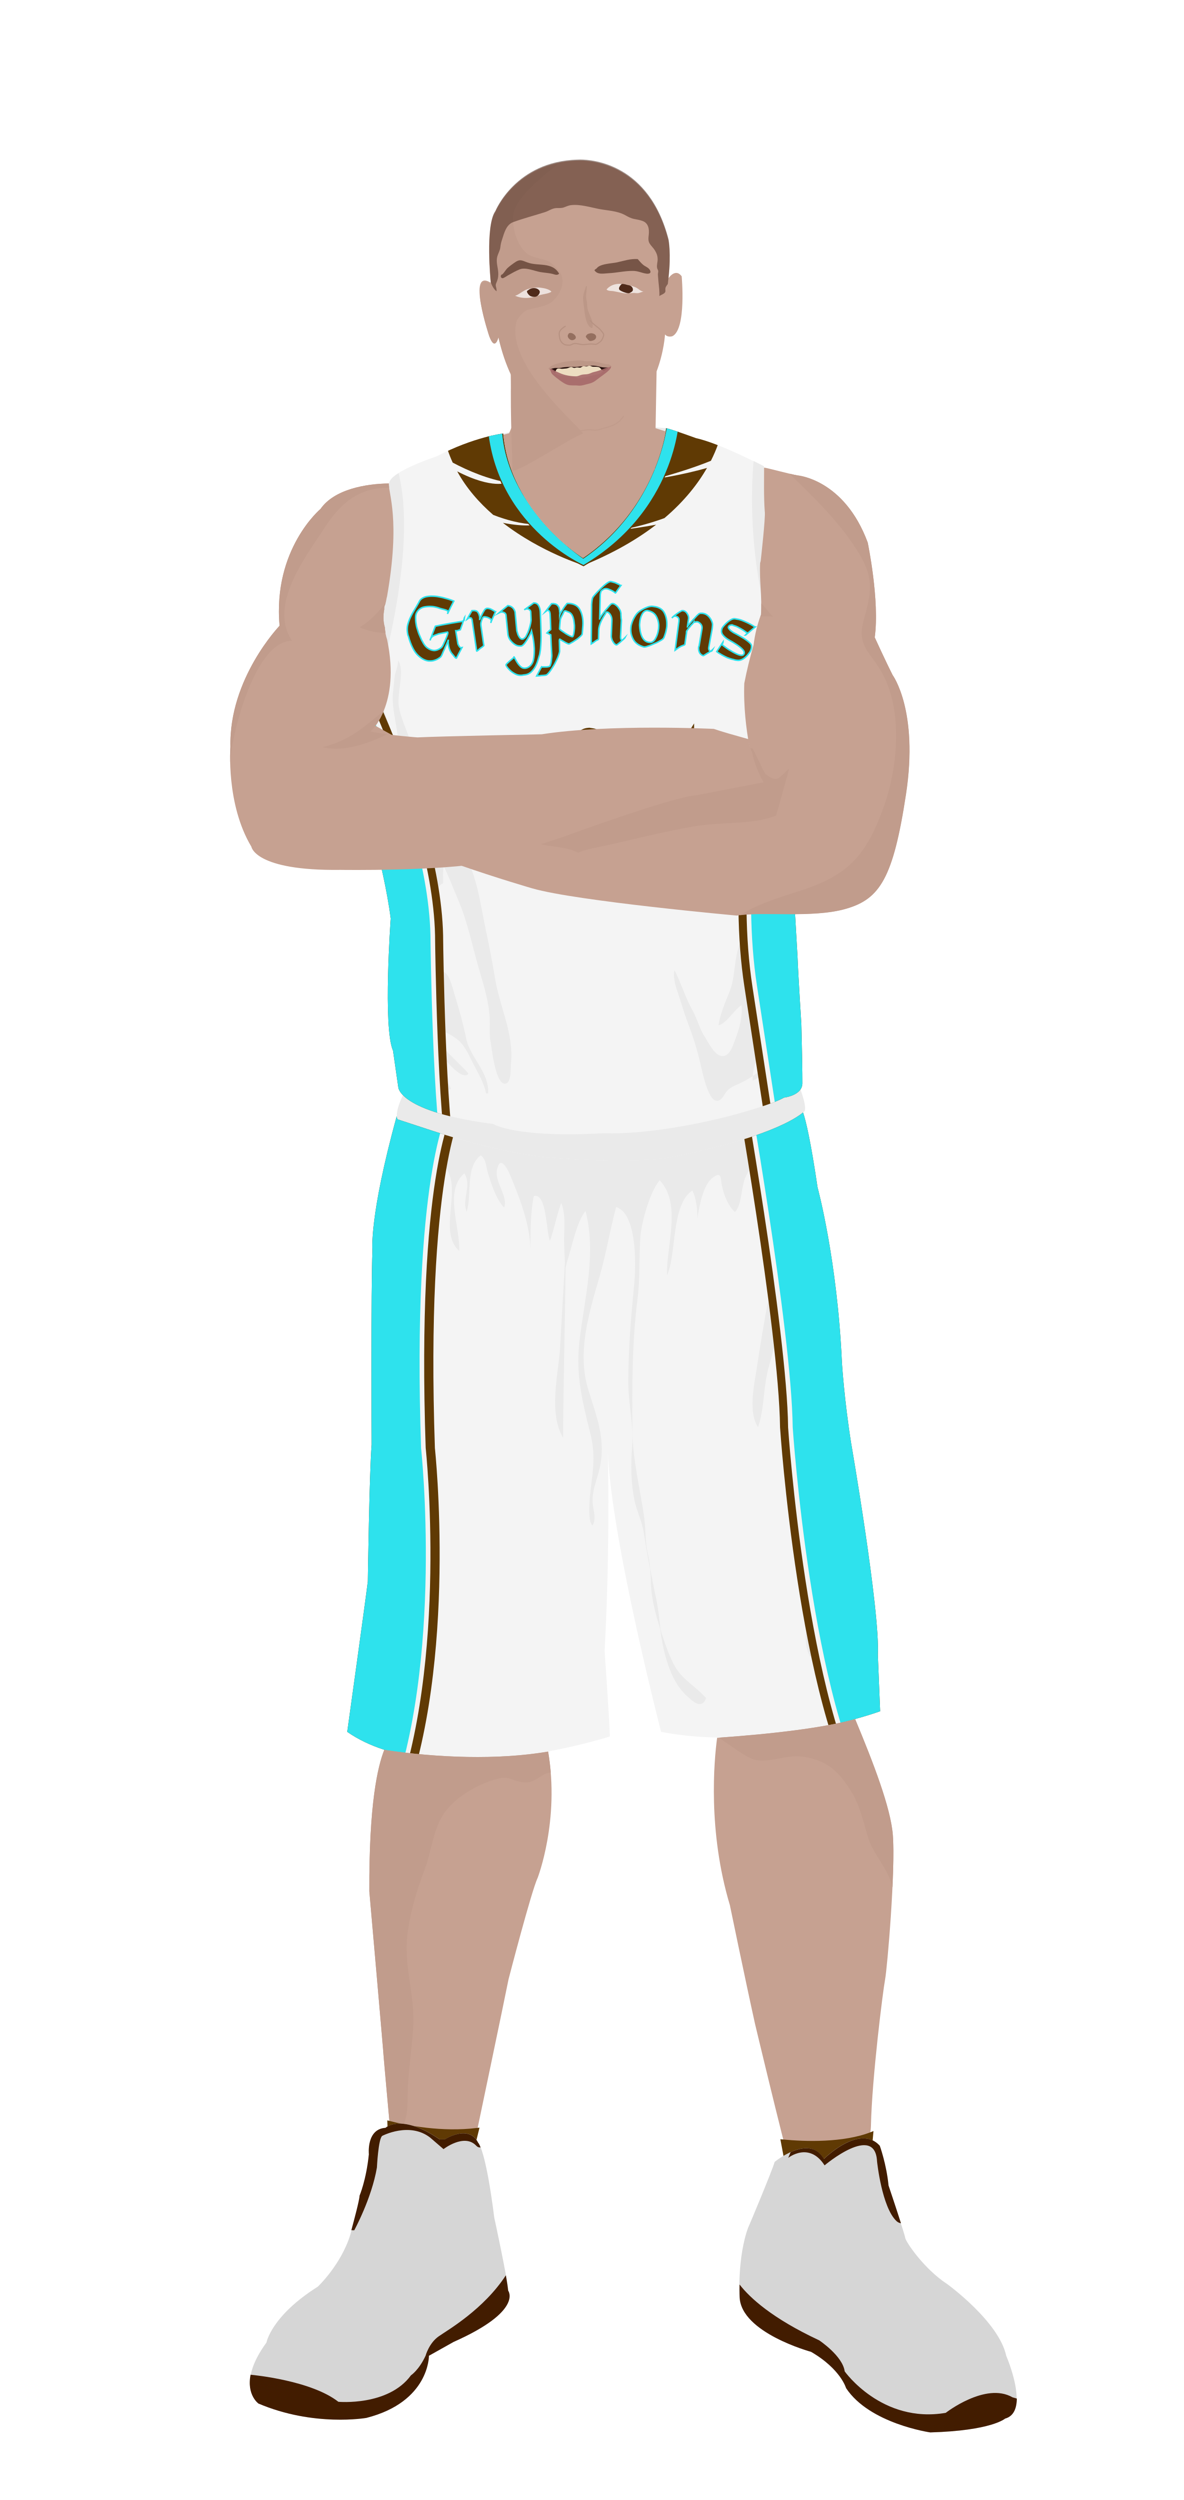 			<svg id="s61d7797fb1c5b" xmlns="http://www.w3.org/2000/svg" xmlns:xlink="http://www.w3.org/1999/xlink" x="0px" y="0px" width="1029.1px" height="2172px" viewBox="0 0 1029.1 2172">
			
			<defs>
				<style type="text/css"><![CDATA[
								
									#s61d7797fb1c5b .headband .base{fill:#603a04;}
					#s61d7797fb1c5b .headband .shadow{fill:#563000;}
					#s61d7797fb1c5b .skin{fill:#c6a191;}
					#s61d7797fb1c5b .skin.shadow{fill:#c19c8c;}
					#s61d7797fb1c5b .arms .wrap {fill:#DCE5EE;stroke-width:4;stroke:#DCE5EE}
					#s61d7797fb1c5b .legs .wrap {fill:#DCE5EE;stroke-width:4;stroke:#DCE5EE}
					#s61d7797fb1c5b .legs .socks {fill:#603a04;stroke-width:3;stroke:#603a04}
					#s61d7797fb1c5b .shoes .base{fill:#d6d6d6;}
					#s61d7797fb1c5b .shoes .sole{fill:#421c00;}
								#s61d7797fb1c5b .waist-base .uniform{fill:#e5e5e5;}
				]]></style>
			</defs>

			<defs><style type="text/css"><![CDATA[
#s61d7797fb1c5b .uniform{fill:#f4f4f4;}
#s61d7797fb1c5b .uniform.shadow{fill:#eaeaea;}
#s61d7797fb1c5b .uniform-pattern .pattern-1{fill:#603a04;}
#s61d7797fb1c5b .uniform-pattern .pattern-2{fill:#2ee2ed; stroke:#603a04;}
#s61d7797fb1c5b .uniform-pattern .pattern-3{fill:#2ee2ed; stroke:#f4f4f4;}
#s61d7797fb1c5b .uniform-pattern .identifiers .logo path{ fill:#603a04; stroke:#2ee2ed;}
#s61d7797fb1c5b .uniform-pattern .identifiers .number path{ fill:#603a04;}
]]></style></defs>
<g class="uniform uniform-base"><g class="jersey jersey-base"><path class="uniform" d="M324.6,723.6c5.6,24.6,11.8,49.4,15,74.4c0,0-6.9,94.4,2,114.8l4.6,31.9c0,0,0.9,21.2,82.3,31.8c0,0,19.5,12.4,96.4,8c0,0,38,2.7,106.2-14.2c0,0,38-9.7,50.4-16.8c0,0,15.9-1.8,15.9-12.4c0-10.6-0.2-23.7-0.9-51.5c0,0-2.7-42.5-3.3-58.4c0,0-3.8-66.1-4.6-78.5c0,0,8.8-61,9.7-84c0,0,0-29.2,2.7-52.2c0,0-31-101.7-31.9-129.2c0,0-6.4-60.2-5.1-82.1c0,0-37.8-19.9-59.1-24.6c0,0-21.9-8-25.9-8.6c0,0-8,69-72.3,112.8c0,0-63.3-39.2-69.4-108.2c0,0-24.8,2.7-57.9,19.9c0,0-34.1,11.1-40.3,20.8c-6.2,9.7,15,39.8-19.5,169c0,0.1,0,0.2,0,0.3c-1.4,11.4-2.8,22.8-4.4,34.2c-1.8,12.6-6.1,26.6-5.9,39.2c0.1,8.7,6.8,32.3,14.3,56.9"/><path class="uniform shadow" d="M323.6,716.8c7.7,25.1,16.4,51.1,20.1,63.2c5.9,19.1,7.8,36,7.8,56.5c0,13.7-3.5,25.5-6.7,38.5c-1.8,7.5-4.8,23.2-0.1,30c1.5-4.8,3.2-9.7,4.8-14.4c2,11.6,5.2,29.3,13.3,38.7c4.7,5.4,21.2,20.9,29.2,16.7c-3.4-8.5-9.9-15-17.2-20.5c-6.8-5.1-18.4-5.7-16.7-15.8c2.1-12.8,16.7-3.4,21.7,2.4c4,4.6,21.5,28.1,27.4,20.6c-9.6-11.3-28.8-25.5-31.9-40.5c6.6,1.6,17.7,6.8,23,11.4c6.1,5.3,9.3,13.2,12.9,20.2c3.9,7.7,9.9,17.5,11.2,26c0.4,0,1.4,0.1,1.9,0.1c1-18.7-15.7-31-19.1-47.7c-2.6-12.6-6.2-25.7-10-37.8c-1.6-5.3-3.7-14.9-7.6-18.8c-1.8-1.9-5.1-2.1-6.5-3.7c-4.8-5.3-6.5-18.1-8.3-24.8c-2.7-9.9-7.8-17.5-12.8-26.5c-10.3-18.7-17.7-45.6-15.7-67c2,1.6,4,3,6.4,3.4c0.1-2.9,0.5-5.9,1.2-8.7c3.6,7.3,8.8,14.4,12.9,21.6c6.9,12.2,4,30.2,12.6,40.8c1.2-4.7,2.7-11.5,7.7-13.3c0.2-4.9-0.4-10.4,0.6-14.9c4.5,9.2,8.2,19.2,12.3,28.7c8.4,19.5,12.2,39.5,18.1,59.8c4.3,14.9,9.3,30.2,9.6,45.8c0.1,6.3-0.5,12.5,0.8,18.7c0.9,4.7,4.2,38.4,13.3,35.8c4.6-1.3,4-13.6,4.3-17.2c2.6-26.3-9.5-48.4-13.7-73.5c-2.4-14.6-5.1-28.3-8.2-43c-4.7-22.2-7.3-45.6-18.4-65.5c-4-7.1-7-14.6-11.3-21c-5.4-8-10.6-16.2-14.1-25.7c-2.5-7-3.7-14.9-7.2-21.5c-3.2-6-8.6-10.3-11.2-16.9c-1.5-3.9-2.1-8-3.2-12c-2.8-10.5-8.7-21.2-10.2-31.8c-1.6-11.3,5.4-30.4-0.5-39.6c-0.1,5.7-3.1,11-3.4,16.8c-0.3,4-0.8,7.9-1.2,11.9c-1.6,18.5,8.7,40.8,3.2,58.1c-3.4-4-2.9-12.3-3.9-17c-3-15.1-6.7-28.3-14.3-42.2c4.7,11.9,4.8,27.3,4.9,40c0,9-2.3,17.2-2,26.3c0.3,8.8,2.9,17.1,3.9,25.7c-6.4-5.9-11.3,20.1-9,30.3"/><path class="uniform shadow" d="M660.1,650c0.5-11.7-0.1-23.1,2.5-34.4c1.1-4.9,2-9.6,2.1-14.6c0.2-7.3-0.3-15.1,0.1-22.2c8.2,10.1,11.9,22.7,19.1,33.2c1.6-4.2,0.5-10.4,0.7-15.1c7.3,7,11,25.7,11.9,35.4c1.5,16.6-4.4,33.9-8.1,49.9c-2.7,11.9-3.5,24.1-5.2,36.1c-2.2,15.5-7.6,30.4-6.5,46.5c7.1-1.3,7.5,10.2,6.6,14.9c-2.5,13.6-5.1,23.4-4.7,37.4c0.3,10.3-2.1,18.9-4,28.8c-0.8,4.1-5.6,11.5-4.9,14.6c9.6-2.8,4.5-17.3,10.9-19.4c0.7,10.5-3.3,18.2-3.9,28.2c-0.5,8.7,1.1,16.9,2.1,25.4c2.1-1,3.5-3.2,3.7-5.5c-5.7,7.8-14.4,11.6-19.5,20.1c-5.2,8.6-9.2,19.4-8.8,29.5c5.8-2.7,12.5-7.4,15.7-13.1c2.9-5,2.9-8.3,7.4-12.3c-9.7,11.7-19.8,20.7-33.3,27.3c-4.8,2.3-8.8,3.3-12.4,7.4c-2.2,2.5-4.3,9-9.2,8.1c-7.2-1.3-11.9-24.9-13.5-31.6c-2.9-12.9-6.6-24.2-11.2-36.4c-3.2-8.5-5.7-17.4-8.6-26c-2-5.8-4.4-13.7-2.8-19.3c5.8,11.3,9.2,23.4,15.5,34.6c4.3,7.7,6.1,16.1,10.9,23.4c3.2,5,8.4,16.2,15,16.5c7.1,0.3,9.7-10.3,11.7-15.5c3.6-9.2,5.9-18.7,5.1-28.7c-6.7,4.3-12.6,15.5-20,17.6c1.4-10,5.9-20,9.7-29.6c4.6-11.7,3.7-24.4,7.3-36.6c6.2-20.7,10.5-42.1,16.7-62.9c6.9-23.3,15.6-61.2,6.3-85.4c-5.1,4.4-4.9,13.3-6.2,19.6c-1.6,7.6-3.8,15.4-7,22.5c-4.8,10.7-11.6,15.3-23.7,17.1c-0.4-6.1,2.7-12,3.3-18.1c0.4-3.8-0.8-8.1-0.1-11.8c1.1-5.7,4.9-10.4,6-16c0.7-3.1,0.6-6.1,1.5-9c4.1,2.4,8.3,7.5,10,12.1c2.3-10.1,5.6-20.2,8.4-30.1c1.6-5.6,2.2-11.3,5.3-16.6"/><path class="uniform shadow" d="M424.4,379.2c11.1,80.6,82.8,112.2,82.8,112.2c80.8-47.9,81-116.6,81-116.6l-9-2.8c0,0-8,69-72.3,112.8c0,0-63.3-39.2-69.4-108.2l-11.5,2.2C425.4,378.9,424.9,379,424.4,379.2z"/><path class="uniform shadow" d="M506.8,484.8C571.2,441,579.2,372,579.2,372c-88.3-7.5-141.8,4.6-141.8,4.6C443.6,445.6,506.8,484.8,506.8,484.8z"/><path class="uniform shadow" d="M346.4,411c-3.3,2.1-5.9,4.2-7.2,6.3c-6.2,9.7,15,39.8-19.5,169c0,0.1,0,0.2,0,0.3c-1.4,11.4-2.8,22.8-4.4,34.2c-1.7,12.3-5.9,25.9-5.9,38.3C358.9,511.6,354,440.6,346.4,411z"/><path class="uniform shadow" d="M664.1,405.1c0,0-3.6-1.9-9.1-4.6c-2.9,33-6,131.5,45.4,222.1c0.2-2.1,0.4-4.2,0.6-6.3c0,0-31-101.7-31.9-129.2C669.2,487.2,662.8,427,664.1,405.1z"/></g><g class="waist waist-base"><path class="uniform shadow" d="M681.6,953.4c-12.4,7.1-50.4,16.8-50.4,16.8C563,987.1,525,984.4,525,984.4c-77,4.4-96.4-8-96.4-8c-52.5-6.8-71.5-18.1-78.3-25.2c-8.3,17.5-4.6,21.2-4.6,21.2c2,0.7,30.5,10,30.5,10c63.7,21.2,101.5,23.2,101.5,23.2c65.7,5.3,100.9,0.7,100.9,0.7c102.8-19.9,120.8-41.1,120.8-41.1c1.3-3.2-0.9-11.1-3.6-18.6C691.5,952.3,681.6,953.4,681.6,953.4z"/></g><g class="shorts shorts-base"><path class="uniform" d="M763,1437.6c2-38.5-23.2-183.8-23.2-183.8c-6-37.8-8-69.7-8-69.7c-4-89.6-21.2-152.6-21.2-152.6c-5.9-39.9-10-57.4-12.6-65.1c-5.6,4.8-31.3,22.8-119.5,39.9c0,0-35.2,4.6-100.9-0.7c0,0-37.8-2-101.5-23.2c0,0-28.5-9.3-30.5-10c0,0-0.6-0.7-0.8-2.7c-24.2,87.8-21.1,116.8-21.1,116.8c-1.3,31.2-0.7,168.5-0.7,168.5c-2,24.5-3.3,118.8-3.3,118.8c-2,16.6-17.9,130.7-17.9,130.7c76.3,53.1,228.3,4,228.3,4c-0.7-19.2-4.6-74.3-4.6-74.3c4.4-80.5,3.3-151.7,2.8-172.8c3,75.8,46.3,243.1,46.3,243.1c92.9,17.9,190.4-17.9,190.4-17.9L763,1437.6z"/><path class="uniform shadow" d="M715.2,1168.2c4.1-13.7-1.4-30.5-2.9-44.3c-1.2-11.6-1.8-22.4-2.4-34.2c-0.6-12.1-4.5-21.5-6.4-33.5c-1.5-9.1-2.6-18.2-5.1-26.8c-5-17.4-10.4-35.5-16.9-53.1c-16.5,8-47.3,19.1-103,29.9c0,0-35.2,4.6-100.9-0.7c0,0-37.8-2-101.5-23.2c0,0-9.2-3-17.6-5.7c-0.3,7.2-1.7,15.1-2.6,20.1c-2.2,12.5-10.4,23.3-16.1,34.3c-6.5,12.4-4.2,25-6,38.4c-1.2,9.2-7.4,17.7-6.9,27.2c8.8-5.1,8.8-17,13.3-25.6c7.6,10.5,1.7,38.1,0,51.1c-2.4,18-1.1,36.9-1.1,55.1c0,19.4,0.2,38.8-2.7,57.5c-2.3,15,3.6,30.2,3.6,45.1c0,16.5-3.8,31.3-7.1,47.3c-4.3,20.4-6.6,34.8-1.7,55.2c4.2,17.6,2.8,35.7,7.1,53.2c2.2,9.1,6.4,17.2,9.5,26c1.9,5.3,2.6,12.4,6,16.7c-1.5-9.3-0.8-17-4.1-26.1c-2.4-6.6-5.5-12.8-7.9-19.4c-3.4-9.5-2.7-18.5-2.7-28.8c0-10.9-1.9-18.6-3.3-28.9c-2.1-15.5,3-29.1,7.8-44.2c19.1,19.4,1.8,62.2,23.9,78.6c2.4-7.4,0.2-16.5-0.1-24.3c-0.3-8.9,0.2-17.8,0-26.6c-0.4-20.7-5.4-39.3-8.6-59.4c-5.3-32.8-8.1-66-14.4-98.9c-5.3-27.9-5.8-51.7,2.6-79.1c9.7-31.6,13-64,23.2-95.4c3.2,4.1,4.8,10.7,4.6,16.9c3.5-9.7,8.5-17.5,13.1-27.5c13.5,19.3-7.3,54.8,11.2,71.6c1.1-20.5-13.4-52.2,4.5-67.4c6.8,10.8-2.5,22.6,2,33.3c4.8-14.6-1.5-38.4,12.2-48.9c4.8,3.1,4.7,10.4,6.4,15.7c2.8,8.9,7,22.5,14,29.7c3.6-9.9-8.2-21.9-6.3-32.4c2.4-13.2,8.4-3.2,11.5,4.2c8.5,20.1,17.6,44,17.7,65.9c0-16.7-0.2-31.5,2.8-47.7c11.5-3.3,10.7,31.4,14.1,39c3.8-10.8,5.8-22.3,9.8-33c4,9.3,2.5,21.4,2.5,31.5c0,6.7,0.4,13.5,0.7,20.3c-1.3,23.1-4.3,75-4.3,75.5c-1.8,23-9.9,55.6,2.8,76.7c-0.3-22.2,1.7-107.6,2.1-147.6c0.6-2.8,1.3-5.7,2.2-8.5c3.7-11.9,7.6-31.5,15.1-41c9.8,37.4-1.1,76.6-5.3,113.5c-3.3,29.4,2.6,52.1,9.5,79.8c4.6,18.4,2.4,31.5,0.2,49.5c-0.7,5.8-2.9,27.2,1.8,30.5c3.6-7.2,0.3-13.3,0-20c-0.6-10.5,3.7-19.5,6-29.4c5.8-25-2.4-44.7-9.8-68.7c-10-32.7,0.8-67,10-98.9c5.7-19.8,9-40.2,14.2-59.7c18.2,5.5,17.3,50.3,15.8,66.1c-2.8,28.8-5.2,57-5.2,86c0,19.4,4.9,37.3,3.3,56.4c-1.2,14.8-1,31.3,2,45.9c2,9.8,6.7,18.8,8.2,28.7c1.6,10.7,3.5,21.2,5.5,31.6c0.2,2.5,0.5,6,0.5,7.5c0.1,15.5,3.4,29.3,8.1,43.7c0.9,7,2.5,16.3,4.3,22.8c3.8,14.2,9.1,27.1,19.3,36.3c4.3,3.8,12.5,12.3,16.4,1.6c-8.8-10.1-20.3-15.8-27-27.4c-5-8.8-8.1-18.5-11.4-28.1c-0.3-0.8-0.9-3.1-1.3-4.8c-1.1-9.2-1.9-18.5-4-27.5c-1.6-7.2-3.5-17.6-4.9-25.1c-0.4-4.3-1.1-8.6-2.1-13c-2.4-10.4-1.6-20-3-30.4c-3.5-25.4-10.1-50.1-10.3-76.2c-0.3-38.4-0.4-76.3,4.4-114.1c2.4-18.4,1.1-36.7,2.6-54.8c1-12.4,8.4-39.1,16.7-48.4c19.5,20.3,5.4,57.7,6.4,82.5c8.4-18.6,3.4-61.4,22-73.7c3.1,6.4,4.5,15.5,4.3,24.4c2.2-14,5.7-30,13.5-35.6c7.9-5.7,6.3-0.1,8,7.6c1.8,8.2,5,16.3,11.1,22.4c6.3-6.2,5.4-22.1,9.3-30.5c3-6.4,8.3-13.6,12.1-18.6c2.1,5.6,3.9,15.1,7.7,19.4c2.8-5.1,2.2-9.9,6.4-13.5c15.2,37.2,1.4,81.1-6.2,118.7c-4.1,20.3-7.3,40.9-10.4,61.1c-2.2,14.3-7.4,37.3,1.3,50.2c5.7-16.8,4.4-34.9,9.2-52c4.4-15.9,8.6-31,13.2-46.9c6-20.5,8.2-42.7,14.2-62.5c0.3,13.6-3.1,26.9-4.6,40.5c-1.3,12.5-0.7,25-1.9,37.5c-2,21.2-6.4,44.7-4.1,66c2.9,26.5,16.2,51.9,13.1,79.4c-3.6,32.2,6.9,61.6,5.1,93.5c-0.8,14.3-6.5,30.6,1,43.9c11.2-8.4,4.8-28.4,4.5-40c-0.3-11.6,0.9-23.3,0.9-35c0-10.9,0-21.7,0-32.6c0-14.4,3.1-27.8,3.6-42c0.4-11.4-2.7-22.4-2.7-33.9c0-8.4,0-16.8,0-25.2c0-22.3-4.5-46.3-2.5-68.1C711.6,1162.6,714.2,1164.9,715.2,1168.2z"/></g></g><g class="mask-shorts"><g><defs><path id="s61d7797fb1c5b-shorts-clip-path-def" d="M763,1437.6c2-38.5-23.2-183.8-23.2-183.8c-6-37.8-8-69.7-8-69.7c-4-89.6-21.2-152.6-21.2-152.6c-5.9-39.9-10-57.4-12.6-65.1c-5.6,4.8-31.3,22.8-119.5,39.9c0,0-35.2,4.6-100.9-0.7c0,0-37.8-2-101.5-23.2c0,0-28.5-9.3-30.5-10c0,0-0.6-0.7-0.8-2.7c-24.2,87.8-21.1,116.8-21.1,116.8c-1.3,31.2-0.7,168.5-0.7,168.5c-2,24.5-3.3,118.8-3.3,118.8c-2,16.6-17.9,130.7-17.9,130.7c76.3,53.1,228.3,4,228.3,4c-0.7-19.2-4.6-74.3-4.6-74.3c4.4-80.5,3.3-151.7,2.8-172.8c3,75.8,46.3,243.1,46.3,243.1c92.9,17.9,190.4-17.9,190.4-17.9L763,1437.6z"/></defs><clipPath id="s61d7797fb1c5b-shorts-clip-path"><use xlink:href="#s61d7797fb1c5b-shorts-clip-path-def" overflow="visible"/></clipPath></g></g><g class="mask-jersey"><g><defs><path id="s61d7797fb1c5b-jersey-clip-path-def" d="M324.6,723.6c5.6,24.6,11.8,49.4,15,74.4c0,0-6.9,94.4,2,114.8l4.6,31.9c0,0,0.9,21.2,82.3,31.8c0,0,19.5,12.4,96.4,8c0,0,38,2.7,106.2-14.2c0,0,38-9.7,50.4-16.8c0,0,15.9-1.8,15.9-12.4c0-10.6-0.2-23.7-0.9-51.5c0,0-2.7-42.5-3.3-58.4c0,0-3.8-66.1-4.6-78.5c0,0,8.8-61,9.7-84c0,0,0-29.2,2.7-52.2c0,0-31-101.7-31.9-129.2c0,0-6.4-60.2-5.1-82.1c0,0-37.8-19.9-59.1-24.6c0,0-21.9-8-25.9-8.6c0,0-8,69-72.3,112.8c0,0-63.3-39.2-69.4-108.2c0,0-24.8,2.7-57.9,19.9c0,0-34.1,11.1-40.3,20.8c-6.2,9.7,15,39.8-19.5,169c0,0.1,0,0.2,0,0.3c-1.4,11.4-2.8,22.8-4.4,34.2c-1.8,12.6-6.1,26.6-5.9,39.2c0.1,8.7,6.8,32.3,14.3,56.9"/></defs><clipPath id="s61d7797fb1c5b-jersey-clip-path"><use xlink:href="#s61d7797fb1c5b-jersey-clip-path-def" overflow="visible"/></clipPath></g><g><defs><path id="s61d7797fb1c5b-waist-clip-path-def" d="M681.6,953.4c-12.4,7.1-50.4,16.8-50.4,16.8C563,987.1,525,984.4,525,984.4c-77,4.4-96.4-8-96.4-8 c-52.5-6.8-71.5-18.1-78.3-25.2c-8.3,17.5-4.6,21.2-4.6,21.2c2,0.7,30.5,10,30.5,10c63.7,21.2,101.5,23.2,101.5,23.2 c65.7,5.3,100.9,0.7,100.9,0.7c102.8-19.9,120.8-41.1,120.8-41.1c1.3-3.2-0.9-11.1-3.6-18.6 C691.5,952.3,681.6,953.4,681.6,953.4z"/></defs><clipPath id="s61d7797fb1c5b-waist-clip-path"><use xlink:href="#s61d7797fb1c5b-waist-clip-path-def"  overflow="visible"/></clipPath></g></g><g class="uniform-pattern">
	<g class="identifiers">
		
				<g class="number" transform="matrix(1 0 0 1 0 70)">
		<svg x="50px" y="500px" xmlns="http://www.w3.org/2000/svg" xmlns:xlink="http://www.w3.org/1999/xlink" width="100%" height="180" viewBox="0 0 81 85.5"><g transform="matrix(1 0 0 1 0 70)"><g transform="scale(0.085) translate(0, 0) matrix(1 0 0 1 0 70)"><path
                    transform="translate(0,0)
                    rotate(180) scale(-1, 1)"
                    d="M74,302C72,303 69,306 66,311C62,316 58,322 53,329C48,339 43,351 38,366C33,380 31,396 31,415C31,416 31,416 32,417C32,418 32,418 32,419C32,419 32,419 33,420C33,421 33,421 33,422C33,428 37,436 44,447C51,457 61,468 72,479C79,486 86,493 94,500C102,507 110,513 118,519C128,526 138,532 148,537C157,542 166,544 174,545l10,1C188,545 192,545 197,544C201,543 205,543 209,542C238,534 265,514 289,483C313,451 325,411 325,363C325,355 325,347 324,338C323,329 321,319 320,310C318,303 311,292 300,279C288,265 275,251 262,236C261,235 261,235 261,235C260,234 260,234 259,233C248,221 238,210 228,199C218,188 210,179 205,171C185,141 171,122 163,114C154,105 148,99 143,95C142,94 142,94 141,93C140,92 140,92 139,91C145,91 151,91 156,91C161,90 166,90 171,90C172,90 172,90 173,90C173,90 173,90 173,90C178,90 182,90 187,90C192,89 197,89 203,89C210,89 218,89 227,88C235,87 243,85 252,84C254,83 256,83 259,83C261,82 263,82 266,81C272,80 278,80 285,79C291,78 297,78 303,78C316,78 329,80 342,85C355,90 365,98 374,110l-67,-110C307,-1 305,-2 302,-2C298,-3 294,-3 289,-3C280,-3 269,-2 255,-1C241,0 226,1 211,2C208,2 204,2 201,3C197,3 193,3 190,3C177,4 165,5 153,6C141,7 130,7 120,7C111,7 103,7 95,6C87,5 81,4 77,2C76,1 75,1 74,1C73,0 71,0 70,0C67,-1 65,-1 63,-1C60,-2 58,-2 56,-2l-22,0C35,-1 40,8 51,26C62,43 74,63 87,84C88,85 89,87 90,88C91,89 91,91 92,92C101,105 109,118 117,130C124,141 131,151 136,158C141,165 146,172 151,180C156,188 162,196 167,205C176,220 184,235 192,252C200,268 207,285 213,302C216,313 219,325 222,336C224,347 225,358 225,369C225,372 225,374 225,377C225,379 225,381 224,383C223,395 221,407 217,418C213,429 207,439 198,447C183,464 169,477 156,485C143,493 132,497 125,497C119,497 115,495 112,490C109,485 106,478 105,468C105,468 105,468 105,467C104,466 104,466 104,465C104,465 104,465 104,465C104,464 104,464 104,464C103,463 103,463 103,463C103,462 103,462 103,461C103,454 104,446 107,437C110,427 113,417 118,407C121,400 125,392 129,385C133,377 137,370 141,364C146,356 152,350 157,345C162,340 166,338 169,338l5,3l-100,-39z" /><path
                    transform="translate(437,0)
                    rotate(180) scale(-1, 1)"
                    d="M256,567l0,-400C256,166 257,166 260,165C263,164 266,163 270,162C275,161 280,161 287,160C293,159 300,158 307,158C311,158 315,158 320,159C324,159 328,160 333,161C337,162 341,162 345,163C349,164 353,165 356,166C362,168 367,171 370,175C373,179 375,183 378,188C379,189 379,189 380,190C380,190 380,190 380,191l-77,-99l-42,-3C261,88 261,88 261,88C260,87 260,87 260,86C260,86 260,86 260,86C260,86 260,86 260,85C259,85 259,85 259,84C259,83 259,83 259,83C259,81 259,78 260,73C261,68 262,64 263,59C263,57 263,55 264,54C264,52 264,50 265,49C266,45 267,42 268,39C269,36 269,34 270,33C271,32 272,32 273,32C274,31 274,31 275,30C277,29 279,29 281,28C283,27 284,27 285,27C288,27 291,28 294,30C296,32 298,34 301,36C301,36 301,36 302,37C302,37 302,37 303,38C303,36 300,32 293,27C286,21 279,15 270,9C269,8 267,7 266,6C264,5 262,3 261,2C252,-3 243,-8 235,-13C227,-18 222,-21 220,-21C212,-17 206,-12 201,-6C196,-1 193,5 190,11C187,16 186,22 185,28C184,33 184,38 184,42C184,43 184,43 184,44C184,45 184,45 184,45C184,46 184,46 184,47C184,47 184,47 185,47C185,48 185,49 185,50C185,51 185,51 185,51l0,52C183,103 181,104 180,105C178,106 176,106 174,107C157,115 138,123 119,130C100,137 80,143 60,146C55,147 51,147 46,148C41,148 36,148 31,148C24,148 18,148 12,147C5,146 -1,145 -7,143l263,424M182,392l-100,-171l100,-36l0,207z" /></g></g></svg>		</g>
		
		<g class="logo">
			<g>
				<path stroke-width="1.31" stroke-miterlimit="10" d="M401.5,562.6c-1.9,3.5-2.8,5.3-4.7,8.9
					c0,0.1,0,0.1,0,0.1c0,0-0.1,0.1-0.1,0.1c-0.1,0-0.1,0-0.2,0c-0.3,0-0.5-0.1-0.9-0.5c-0.3-0.4-0.7-0.8-1-1.2
					c-0.2-0.3-0.4-0.6-0.6-0.8c-0.2-0.2-0.4-0.4-0.5-0.6c-0.6-0.6-1.4-1.6-2.1-3c-0.7-1.4-1.2-2.9-1.5-4.6c-0.1-0.3-0.1-0.7-0.1-1
					c0-0.4-0.1-0.8-0.2-1.1c-0.1-0.5,0-1.1,0-1.7c0-0.6,0.1-1.5,0.1-1.5c0,0-0.3,1-0.9,2.5c-0.6,1.5-1.5,3.2-2.2,4.9
					c0,0.1-0.1,0.3-0.1,0.4c0,0.1-0.1,0.2-0.1,0.3c-0.9,1.5-1.5,3.3-2.1,4.6c-0.6,1.4-1.1,2.1-1.3,2.3c-0.7,0.6-1.7,1.3-2.8,1.9
					c-1.2,0.6-2.5,1.1-3.9,1.4c-0.6,0.1-1.2,0.2-1.8,0.2c-0.6,0-1.3,0-1.9,0c-2.9-0.3-6.1-1.8-9.3-4.9c-3.2-3-6.2-8.6-8.3-16.5
					c0-0.1,0-0.1-0.1-0.2c0-0.1-0.1-0.1-0.1-0.3c0-0.1,0-0.1-0.1-0.2c0-0.1-0.1-0.1-0.1-0.2c-0.8-3.6-0.9-6.8,0-9.9
					c0.8-3,2.2-6,3.8-9c0.8-1.3,1.5-2.7,2.4-4.1c0.9-1.4,1.7-2.9,2.5-4.3c0.2-0.4,0.5-0.8,0.7-1.2c0.2-0.4,0.4-0.8,0.6-1.2
					c0.6-1,1.4-1.9,2.5-2.5c1.1-0.7,2.3-1.1,3.6-1.4c1.1-0.2,2.3-0.3,3.5-0.4c1.3,0,2.6,0,3.8,0.1c1.4,0.1,2.8,0.3,4.2,0.6
					c1.4,0.3,2.7,0.5,3.9,0.9c2.3,0.6,4.2,1.1,5.7,1.7c1.6,0.5,2.4,0.9,2.6,1c-2.3,4.4-3.4,6.7-5.5,11.1c0.1-0.3,0.2-0.5,0.3-0.8
					c0.1-0.2,0.2-0.5,0.2-0.7c0-0.1,0-0.3,0-0.4c0-0.1,0-0.3,0-0.4c-0.9-1.1-4.7-1.8-6.4-2.3c-0.4-0.1-0.8-0.2-1.2-0.4
					c-0.4-0.1-0.8-0.3-1.2-0.4c-1-0.3-2-0.5-2.9-0.7c-0.9-0.2-1.8-0.3-2.5-0.3c-1.2-0.1-2.4-0.1-3.5,0c-1.1,0.1-2.1,0.2-3,0.4
					c-1.4,0.3-2.6,0.8-3.7,1.6c-1,0.7-2,1.8-2.7,3c-0.7,1.2-1.1,2.8-1.1,4.7c0,1.8,0.1,3.7,0.5,5.6c0,0.2,0.1,0.4,0.1,0.6
					c0,0.2,0.1,0.4,0.1,0.6c0.1,0.3,0.1,0.6,0.2,1c0.1,0.3,0.2,0.7,0.3,1.1c0.6,1.7,1.1,3.7,1.8,5.4c0.7,1.7,1.4,3.3,2,4.6
					c0.1,0.3,0.3,0.6,0.4,0.8c0.1,0.2,0.2,0.5,0.4,0.7c1.3,2.7,2.8,4.7,4.5,5.9c1.7,1.2,3.4,1.9,4.8,2.1c0.5,0.1,0.9,0.1,1.4,0.1
					c0.4,0,0.9-0.1,1.3-0.2c0.1,0,0.3-0.1,0.4-0.1c0.2,0,0.3-0.1,0.4-0.1c0.9-0.3,1.9-0.8,2.8-1.4c0.9-0.6,1.5-1.2,1.9-1.8
					c0.1-0.1,0.1-0.1,0.1-0.2c0,0,0.1-0.1,0.1-0.2c0.3-0.4,0.6-1.1,0.9-1.8c0.4-0.8,0.8-1.7,1.2-2.6c0.1-0.2,0.2-0.4,0.3-0.7
					c0.1-0.2,0.2-0.5,0.3-0.7c0.6-1.3,1-2.5,1.4-3.6c0.4-1.1,0.5-1.9,0.4-2.3c0-0.1-0.1-0.1-0.1-0.2c0,0-0.1-0.1-0.1-0.1
					c-3.1,0.6-4.6,0.9-7.7,1.5c-0.2,0.1-0.5,0.2-0.8,0.3c-0.3,0.1-0.6,0.2-0.8,0.3c-1.2,0.4-2.7,0.9-3.8,1.7
					c-1.1,0.8-1.8,1.9-2.1,3.4c1.8-4.9,2.7-7.4,4.6-12.3c2.3-0.5,4.3-0.8,6-1.2c6.7-1.3,10-1.8,16.7-2.9c1.2-0.3,1.9-0.5,2.1-0.9
					c0.3-0.3,0.3-0.7,0.3-1.1c0-0.1,0-0.1,0-0.2c0,0,0-0.1,0-0.1c0-0.2,0-0.4,0-0.6c0-0.2,0.2-0.5,0.2-0.5c0,0-0.1,0.7-0.5,1.8
					c-0.3,1.1-1.1,2.5-1.2,3.4c0,0,0,0.1,0,0.2c0,0.1-0.1,0.1-0.1,0.2c-0.5,1-0.8,2.3-1.2,3.3c-0.4,1-0.6,1.6-0.6,1.6
					c-0.1,0-0.3,0.1-0.5,0.2c-0.2,0.1-0.4,0.1-0.7,0.2c-0.3,0.1-0.6,0.2-0.9,0.3c-0.3,0.1-0.6,0.2-0.9,0.2c-0.1,0-0.1,0-0.2,0
					c-0.1,0-0.1,0-0.2,0c-0.1,0-0.2,0-0.3,0c-0.1,0-0.2,0-0.3,0c0.7,4.1,1,6.2,1.7,10.3c0,0.3,0.1,0.5,0.1,0.7
					c0,0.2,0.1,0.5,0.2,0.7c0.3,0.7,0.7,1.5,1.2,2.1C399.8,562.6,400.5,562.8,401.5,562.6C401.5,562.6,401.5,562.6,401.5,562.6z"/>
				<path stroke-width="1.31" stroke-miterlimit="10" d="M410.4,538.9c0-0.1,0-0.2,0-0.3
					c0-0.2-0.1-0.3-0.2-0.5c-0.1-0.2-0.1-0.5-0.3-0.7c-0.1-0.2-0.3-0.4-0.4-0.5c-0.1-0.1-0.2-0.1-0.3-0.1s-0.3-0.1-0.4-0.1
					c-0.1,0-0.1,0-0.2,0c-0.1,0-0.1,0-0.2,0c-0.1,0-0.1,0-0.2,0c-0.1,0-0.2,0-0.3,0c-0.2,0.1-0.4,0.2-0.6,0.3
					c-0.2,0.1-0.4,0.2-0.5,0.3c-0.2,0.2-0.5,0.5-0.8,0.7c1.6-3,2.5-4.5,4.2-7.5c0.7,0,1.3-0.1,1.8-0.1c0.5,0,1.1,0.1,1.6,0.3
					c0.1,0,0.3,0.1,0.4,0.1c0.1,0,0.3,0.1,0.4,0.2c0.5,0.3,0.8,0.8,1.2,1.3c0.3,0.5,0.6,1.1,0.8,1.7c0.1,0.4,0.2,0.7,0.3,1.1
					c0.1,0.3,0.1,0.7,0.2,1c0,0.3,0.1,0.6,0.1,0.9c0,0.3-0.1,0.5-0.1,0.7c0,0.1,0,0.2,0,0.3c0,0.1,0,0.2,0,0.2
					c0.1,0,1.5-3.4,2.1-4.5c0.1-0.2,0.2-0.4,0.3-0.6c0.1-0.2,0.2-0.4,0.3-0.6c0.5-0.9,1-1.7,1.4-2.4c0.5-0.7,0.9-1.1,1.2-1.2
					c0.1,0,0.1,0,0.2-0.1c0.1,0,0.2-0.1,0.3-0.1c0.1,0,0.1,0,0.2-0.1c0.1,0,0.2-0.1,0.2-0.1c0.3,0,0.7,0,1.1,0
					c0.4,0.1,0.7,0.1,1.1,0.2c0.5,0.1,1,0.3,1.4,0.5c0.5,0.2,0.9,0.5,1.3,0.7c0.7,0.4,1.3,0.7,1.8,1c0.5,0.3,0.7,0.5,0.7,0.6
					c0.1,0,0.1-0.1,0.2-0.1c-1.6,3.6-2.5,5.4-4,9.1c0,0.1,0,0.1,0,0.2c0,0.1,0,0,0.1-0.2c0-0.2,0.1-0.4,0.1-0.5c0-0.1,0-0.1,0-0.2
					c0-0.1,0-0.1,0-0.2c0-0.1,0.1-0.3,0.1-0.4c0-0.2,0-0.3,0-0.4c0-0.2,0-0.3-0.1-0.5c-0.3-0.4-0.8-0.8-1.5-1.2
					c-0.7-0.4-1.4-0.7-2.1-0.9c-0.5-0.1-1-0.2-1.4-0.3c-0.5-0.1-0.9-0.1-1.2,0c-0.3,0-0.5,0.1-0.6,0.2c-0.2,0.1-0.3,0.3-0.4,0.4
					c-0.1,0.2-0.2,0.5-0.4,0.8c-0.2,0.3-0.3,0.7-0.5,1.1c-0.3,0.7-0.5,1.6-0.7,2.4c-0.2,0.9-0.2,1.7-0.1,2.6c1,7,1.5,10.4,2.5,17.4
					c-0.2,0.3-0.4,0.5-0.7,0.7c-0.2,0.2-0.5,0.4-0.7,0.6c-0.1,0.1-0.2,0.2-0.3,0.2c-0.1,0.1-0.2,0.2-0.3,0.2
					c-0.2,0.2-0.5,0.3-0.7,0.5c-0.3,0.2-0.5,0.4-0.8,0.6c-0.1,0.1-0.3,0.2-0.5,0.4c-0.2,0.2-0.4,0.4-0.6,0.6c0,0,0,0.1-0.1,0.1
					c-0.3,0.2-0.5,0.5-0.8,0.6c-0.2,0.2-0.4,0.3-0.5,0.3c0,0-0.1,0-0.1,0c0,0-0.1,0-0.1-0.1c-1.6-10.6-2.3-16-3.9-26.6
					C410.5,539.3,410.5,539.2,410.4,538.9z"/>
				<path stroke-width="1.31" stroke-miterlimit="10" d="M448.3,585.7c-1.9-0.9-3.5-2-4.7-3.1
					c-1.3-1.2-3.6-3.5-3.8-5.1c0-0.1,0.4-0.6,1.1-1.3c0.7-0.7,1.5-1.3,2.3-2.1c0.9-0.7,1.7-1.4,2.4-2c0.7-0.6,1.1-1,1.2-1.2
					c0-0.1,0-0.1,0-0.2c0.1,0,0.4,0.5,0.9,1.6c0.5,1,1.2,2.2,2,3.5c0.8,1.2,1.8,2.4,2.9,3.4c1.1,1,2.4,1.4,3.8,1.3
					c0.3,0,0.7-0.1,1.1-0.2c0.4-0.1,0.9-0.2,1.4-0.5c0.1-0.1,0.3-0.1,0.4-0.2c0.2-0.1,0.4-0.2,0.5-0.3c1.7-1.2,3.2-3.1,3.8-5.8
					c0.6-2.7,0.8-5.6,0.8-8.5c0-0.5,0-1,0-1.5c0-0.5-0.1-0.9-0.1-1.4c-0.1-1.7-0.3-3.4-0.5-5.1c-0.2-1.7-0.5-3.2-0.8-4.5
					c-0.3-1.3-1-4.4-1-4.4c0,0-0.3,0.9-0.9,2.2c-0.6,1.3-1.4,2.7-2.2,4.1c-0.3,0.5-0.6,1.1-1,1.7c-0.4,0.6-0.8,1.1-1.1,1.6
					c-0.5,0.8-1,1.5-1.6,2c-0.5,0.6-1.1,1.1-1.5,1.2c-0.1,0-0.1,0-0.2,0.1c-0.1,0-0.2,0-0.2,0.1c0,0-0.1,0.1-0.2,0.1s-0.2,0-0.3,0
					c-0.1,0-0.1,0-0.2,0c-0.1,0-0.1,0-0.2,0c-0.5,0-1.1,0-1.8-0.1c-0.7-0.1-1.4-0.3-2-0.6c-1.6-0.8-3.2-2.1-4.6-3.8
					c-1.5-1.7-2.4-3.8-2.6-6.4c-0.6-6.4-1-9.6-1.6-16c-0.1-0.8-0.5-1.4-1.2-1.9c-0.7-0.4-1.5-0.7-2.3-0.7c-0.1,0-0.2,0-0.3,0
					c-0.1,0-0.2,0-0.3,0c-0.3,0-0.7,0.1-1,0.3c-0.4,0.1-0.7,0.3-0.9,0.4c3-2.5,4.5-3.8,7.6-6.3c1.8,0.2,3.3,0.9,4.4,2.1
					c1.1,1.2,1.8,2.6,2,4.1c0,0.1,0,0.2,0,0.3c0,0.1,0,0.2,0,0.3c0.5,5.7,0.8,8.5,1.3,14.1c0,0.5,0.1,1.1,0.3,1.7
					c0.2,0.6,0.4,1.3,0.6,2c0.4,1.2,1,2.3,1.7,3.2c0.7,1,1.5,1.4,2.4,1.3c0.4,0,0.8-0.2,1.4-0.6c0.5-0.4,1.1-0.9,1.6-1.7
					c0.1-0.2,0.3-0.5,0.4-0.8c0.2-0.3,0.3-0.6,0.5-1c0.3-0.7,0.7-1.4,1-2.1c0.3-0.8,0.5-1.5,0.8-2.2c0.6-1.9,1.1-3.7,1.4-5.3
					c0.3-1.6,0.4-2.6,0.4-2.9c0-0.1,0-0.1,0-0.2c-0.1-2.7-0.2-4.1-0.3-6.8c0-0.7-0.4-1.3-1-1.8c-0.6-0.5-1.4-0.9-2.1-0.9
					c-0.1,0-0.1,0-0.2,0c-0.1,0-0.2,0-0.2,0c-0.1,0-0.3,0-0.4,0.1c-0.1,0-0.3,0.1-0.5,0.1c-0.2,0-0.5,0.2-0.7,0.3
					c-0.2,0.1-0.4,0.3-0.5,0.4c3.3-2.4,4.9-3.6,8.2-6c1.8,0,3,0.6,3.8,1.7c0.8,1.1,1.3,2.4,1.6,3.8c0.1,0.3,0.1,0.6,0.2,0.9
					c0,0.3,0,0.6,0.1,0.9c0.3,6.7,0.4,10.1,0.6,16.9c0,0.8,0.1,2.4,0.1,4.9c0,2.5-0.1,5.2-0.3,8c-0.1,1.7-0.2,3.4-0.5,5
					c-0.2,1.6-0.5,3.1-1,4.4c-0.2,0.7-0.5,1.7-0.9,3c-0.4,1.4-0.9,2.8-1.6,4.3c-0.9,2-2.2,4-3.9,5.7c-1.7,1.8-3.8,2.8-6.5,3
					c-0.1,0-0.1,0-0.2,0C452.5,587,450.2,586.6,448.3,585.7z"/>
				<path stroke-width="1.31" stroke-miterlimit="10" d="M486.6,555.3c-0.1,0-0.1,0-0.2,0
					c-0.1,0.1-0.1,0.3-0.2,0.8c0,0.4-0.1,1,0,1.7c0.1,3.1,0.1,4.7,0.2,7.9c-0.1,1.1-0.5,2.5-1.1,4.1c-0.6,1.7-1.4,3.4-2.3,5.1
					c-0.5,1.1-1.1,2.2-1.7,3.2c-0.6,1-1.3,2-1.9,3c-0.8,1.2-1.5,2.3-2.3,3.2c-0.8,0.9-1.5,1.7-2.1,2c-0.1,0.1-0.6,0.2-1.4,0.3
					c-0.7,0.1-1.5,0.2-2.4,0.2c-0.4,0-0.7,0-1,0.1c-0.3,0-0.6,0-0.9,0.1c-1.1,0.1-1.7,0.1-2.8,0.2c1.7-3.2,2.5-4.8,4.2-7.9
					c0.2,0.1,0.6,0.1,1.3,0.1c0.6,0,1.3,0,2.1,0c0.1,0,0.2,0,0.3,0c0.1,0,0.2,0,0.2,0c0.8,0,1.5-0.1,2.3-0.3
					c0.7-0.1,1.1-0.4,1.3-0.9c0.2-0.5,0.4-1.2,0.6-1.9c0.2-0.7,0.3-1.5,0.4-2.3c0.1-1,0.2-2,0.3-2.9c0.1-0.9,0.1-1.5,0.1-1.9
					c-0.4-7.1-0.6-10.6-0.9-17.7c-1.3-0.6-2-1-3.3-1.6c1.3-1.3,1.9-1.9,3.3-3.1c-0.1-3.4-0.2-5.1-0.3-8.5c-0.1-1.5-0.1-2.2-0.2-3.7
					c0-1.2-0.2-2.2-0.4-2.9c-0.2-0.7-0.7-1.2-1.3-1.5c-0.1,0-0.2,0-0.3-0.1c-0.1,0.1-0.3,0.1-0.4,0.2c-0.2,0.1-0.4,0.1-0.5,0.2
					c-0.1,0-0.1,0.1-0.2,0.2c-0.1,0.1-0.2,0.1-0.2,0.1c-0.2,0.1-0.5,0.4-0.9,0.7c2.1-2.8,3.2-4.2,5.4-7c0.6,0,1,0,1.6-0.1
					c0.3,0.1,0.7,0.1,1.2,0.2c0.4,0.1,0.9,0.2,1.4,0.5c0.3,0.2,0.7,0.4,1,0.8c0.3,0.3,0.7,0.9,1,1.4c0.1,0.1,0.1,0.2,0.2,0.3
					c0,0.2,0.1,0.4,0.2,0.6c0.1,0.3,0.2,0.7,0.2,1.1c0.1,0.4,0.2,0.9,0.2,1.3c0,0.3,0,0.7,0.1,1c0,0.4,0.1,0.7,0.1,0.9
					c0,0.3,0,0.5,0,0.8c0,0.3-0.1,0.5-0.1,0.7c0,0.1,0,0.1,0,0.2c0,0.1,0,0.2,0,0.2s0.3-1,0.8-1.9c0.5-1,1.3-2,1.9-3.1
					c0.1-0.1,0.2-0.3,0.3-0.5c0.1-0.2,0.2-0.4,0.3-0.5c0.6-1.1,1.5-2.1,2.1-2.9c0.6-0.8,1-1.3,1.2-1.3c5-0.1,8.6,1.6,10.6,4.9
					c2,3.4,3,7.5,3,12.4c0,1.2-0.1,2.4-0.2,3.6c-0.1,1.2-0.2,2.6-0.3,3.8c0,0.3-0.1,0.6-0.1,1c0,0.3-0.1,0.6-0.1,1
					c-0.1,0.4-0.5,0.9-1.3,1.7c-0.8,0.7-1.7,1.6-2.8,2.4c-0.3,0.2-0.6,0.4-0.9,0.6c-0.3,0.2-0.6,0.4-0.9,0.6
					c-1.2,0.8-2.3,1.6-3.4,2.1c-1,0.6-1.7,1-2.1,1.1c-0.1,0-0.1,0-0.2,0c-0.3,0-0.8-0.1-1.5-0.5c-0.7-0.3-1.4-0.7-2.1-1.1
					c-0.1-0.1-0.2-0.1-0.3-0.2c-0.1-0.1-0.2-0.1-0.3-0.2c-0.8-0.4-1.6-0.9-2.3-1.3C487.1,555.6,486.7,555.4,486.6,555.3
					C486.6,555.3,486.6,555.3,486.6,555.3z M487.7,547.7c0.9,0.6,1.9,1.3,3.1,2.1c0.2,0.1,0.4,0.3,0.6,0.4c0.2,0.2,0.4,0.3,0.6,0.4
					c1.1,0.7,2.3,1.3,3.3,1.8c1,0.5,1.7,0.7,2.1,0.7c0.1,0,0.1,0,0.2,0c0,0,0.1-0.1,0.1-0.1c0.1,0,0.1,0,0.2-0.1
					c0.5-0.7,0.8-2.2,1-3.6c0.2-1.4,0.4-2.9,0.4-4.4c0-0.1,0-0.2,0-0.3c0-0.1,0-0.2,0-0.3c0-0.3,0-0.6,0-0.9c0-0.3-0.1-0.6-0.1-0.9
					c-0.2-1.9-0.4-4-1-5.9c-0.6-1.9-1.4-3.2-2.4-4c-0.1-0.1-0.3-0.3-0.6-0.4c-0.2-0.1-0.5-0.3-0.7-0.4c-0.2-0.1-0.4-0.1-0.6-0.2
					c-0.2-0.1-0.3-0.2-0.5-0.2c-0.4-0.2-0.8-0.3-1.2-0.5c-0.4-0.1-0.7-0.2-0.9-0.2c-0.3,0-0.5,0.1-0.7,0.2c-0.2,0.1-0.4,0.3-0.5,0.6
					c-0.2,0.4-0.4,0.8-0.6,1.3c-0.2,0.5-0.5,1-0.7,1.4c-0.4,0.8-0.8,1.7-1.2,2.4c-0.3,0.8-0.5,1.4-0.6,1.7c-0.3,3.2-0.5,4.8-0.7,8.1
					C486.4,546.6,486.9,547,487.7,547.7z"/>
				<path stroke-width="1.31" stroke-miterlimit="10" d="M521.7,517.4
					c-0.2,8.1-0.3,12.1-0.5,20.2c0,0-0.1,0-0.1,0c0-0.2,0.5-0.9,1.3-2.2c0.9-1.3,1.9-2.7,3-4.1c0.1-0.2,0.3-0.3,0.4-0.5
					c0.1-0.1,0.2-0.3,0.4-0.5c1-1.2,2-2.4,2.9-3.4c0.9-1,1.5-1.7,1.9-2c0.1-0.1,0.3-0.2,0.4-0.3c0.1-0.1,0.3-0.1,0.4-0.1
					c0.1,0,0.3-0.1,0.4-0.1c0.1,0,0.3,0,0.4,0c0.4,0,0.8,0.1,1.2,0.3c0.4,0.2,0.9,0.5,1.3,0.8c0.8,0.6,1.6,1.3,2.3,2.3
					c0.7,1,1.4,2,1.8,2.9c0.1,0.3,0.2,0.8,0.3,1.2c0.1,0.4,0.2,0.8,0.2,1.2c0,0.3,0,0.7,0,1.2c0,0.5,0.1,1,0.1,1.4
					c0,0.1,0,0.1,0,0.2c0,0.1,0,0.2,0,0.2c0,0.6,0.1,1.2,0.2,1.8c0.1,0.6,0.1,1,0.1,1.2c-0.3,5.5-0.4,8.2-0.7,13.7
					c0,0.3,0,0.5,0,0.7c0,0.2,0,0.5,0,0.7c0,0.4,0.2,0.9,0.4,1.3c0.2,0.4,0.4,0.6,0.7,0.6c0.1,0,0.3,0,0.5-0.2
					c0.2-0.1,0.5-0.2,0.7-0.3c0.1-0.1,0.2-0.2,0.3-0.3s0.2-0.2,0.3-0.3c0.2-0.2,0.5-0.5,0.7-0.7c0.2-0.2,0.3-0.4,0.3-0.4
					s-0.4,0.4-1.1,1.1c-0.7,0.7-1.5,1.4-2.4,2.2c-0.1,0.1-0.1,0.1-0.2,0.2c-0.8,0.7-1.6,1.4-2.3,1.9c-0.7,0.6-1.1,0.9-1.3,0.9
					c-0.1,0-0.2,0-0.3,0c-0.3,0-0.5-0.1-0.9-0.4c-0.3-0.2-0.7-0.5-1-0.9c-0.4-0.5-0.8-1.1-1.2-1.8c-0.4-0.7-0.7-1.3-0.9-2.1
					c-0.1-0.4-0.2-0.8-0.3-1.2c-0.1-0.4-0.1-0.8-0.1-1.2c0.2-5.1,0.3-7.7,0.5-12.8c0.1-1.9-0.1-3.5-0.7-4.7
					c-0.5-1.2-1.2-2.1-1.9-2.7c-0.3-0.2-0.5-0.4-0.8-0.5c-0.3-0.1-0.5-0.2-0.8-0.2c-0.1,0-0.1,0-0.1,0c0,0-0.1,0-0.1,0
					c-0.2,0-0.4,0.1-0.5,0.2c-0.1,0.1-0.2,0.2-0.3,0.4c-0.2,0.6-0.7,1.3-1.2,2.1c-0.5,0.8-1.1,1.7-1.6,2.7c-0.6,1-1.1,2.1-1.6,3.2
					c-0.5,1.1-0.9,2.3-1.2,3.4c-0.1,0.6-0.3,1.2-0.4,1.8c-0.1,0.6-0.2,1.2-0.2,1.8c-0.1,3.1-0.1,4.7-0.2,7.8c0,0.1-0.1,0.3-0.2,0.4
					c-0.2,0.1-0.4,0.2-0.6,0.4c-0.1,0-0.1,0.1-0.2,0.1c-0.1,0-0.1,0-0.2,0c-0.2,0-0.4,0.2-0.5,0.3c-0.2,0.1-0.3,0.1-0.4,0.2
					c-0.1,0.1-0.3,0.2-0.4,0.3c-0.2,0.1-0.4,0.2-0.5,0.3c-0.1,0.1-0.2,0.2-0.3,0.3c-0.1,0.1-0.2,0.1-0.3,0.2c-0.5,0.4-1,0.7-1.5,1
					c-0.5,0.3-0.9,0.5-1.2,0.7c0.1-10.6,0.2-21.2,0.3-31.8c0-0.3,0-0.7,0-1.1c0-0.4,0-0.8,0-1.2c0.1-1.3,0.2-2.6,0.4-3.8
					c0.2-1.2,0.4-2,0.7-2.5c0.4-0.6,1.1-1.5,2.2-2.7c1-1.2,2.3-2.5,3.6-3.8c0.3-0.3,0.6-0.6,0.9-0.9c0.3-0.3,0.6-0.6,0.9-0.9
					c1.4-1.4,2.9-2.7,4.3-3.7c1.4-1,2.4-1.5,3-1.6c0.2,0,0.3,0,0.5-0.1c0.3,0.1,0.5,0.1,0.8,0.2c0.3,0,0.6,0.1,0.9,0.2
					c0.7,0.2,1.5,0.4,2.2,0.6c0.7,0.3,1.4,0.6,2,0.9c0.8,0.4,1.6,0.7,2.1,1.1c0.5,0.3,0.8,0.5,0.9,0.5c-1.9,2.6-2.8,3.8-4.6,6.4
					c0,0.1-0.3-0.1-0.8-0.5c-0.5-0.4-1.2-0.9-2-1.3c-0.5-0.3-1.1-0.5-1.7-0.8c-0.6-0.2-1.1-0.5-1.7-0.7c-0.4-0.1-0.8-0.3-1.2-0.3
					c-0.4-0.1-0.8-0.1-1.1-0.1c-0.1,0-0.3,0-0.4,0c-0.1,0-0.3,0.1-0.4,0.1c-0.2,0-0.4,0-0.6,0.1c-0.2,0.1-0.4,0.2-0.5,0.3
					c-1,0.6-2.1,1.2-2.4,2.2C521.9,515.2,521.7,516.3,521.7,517.4C521.7,517.5,521.7,517.5,521.7,517.4z"/>
				<path stroke-width="1.31" stroke-miterlimit="10" d="M566.6,526.7c0.7,0.1,1,0.1,1.7,0.2
					c4.4,0.5,7.4,2.3,9,5.3c1.6,3,2.3,6.3,2.3,9.6c0,0.4,0,0.9,0,1.4c0,0.5-0.1,1-0.1,1.5c-0.3,2.2-0.7,4.1-1.3,5.9
					c-0.6,1.8-1.1,3.4-1.6,4c0,0.1-0.1,0.1-0.2,0.2c0,0.1-0.1,0.1-0.2,0.2c-0.3,0.3-1,0.9-2.2,1.5c-1.2,0.7-2.5,1.5-4,2.1
					c-0.4,0.2-0.8,0.3-1.3,0.5c-0.4,0.2-0.9,0.5-1.3,0.6c-1.5,0.7-3.1,1.3-4.5,1.7c-1.4,0.5-2.5,0.7-3.2,0.6c0,0-0.1,0-0.1,0
					c-4.3-1.2-7.3-3.3-9-6.3c-1.7-3-2.5-6.2-2.3-9.5c0-0.4,0.1-0.9,0.1-1.4c0.1-0.5,0.1-0.9,0.2-1.4c0.5-2.1,1.2-4.1,2.2-6
					c1-1.9,2.1-3.7,3.5-5.1c0.3-0.3,0.8-0.7,1.4-1.2c0.7-0.5,1.5-1,2.4-1.5c0.5-0.3,1-0.5,1.5-0.8c0.5-0.2,1-0.5,1.5-0.7
					c1-0.4,2-0.8,3-1.1C565.2,526.8,566,526.7,566.6,526.7C566.6,526.7,566.6,526.7,566.6,526.7z M564.7,558.1
					c1.9,0.2,3.6-0.9,5-3.3c1.4-2.4,2.3-5.3,2.7-8.4c0-0.3,0-0.4,0.1-0.7c0-0.1,0-0.2,0-0.3c0-0.2,0-0.3,0-0.4
					c0.3-3.1-0.4-6.2-1.8-9.1c-1.4-2.9-3.9-4.7-7.6-5.4c-0.2-0.1-0.3-0.1-0.5-0.1c-1.8-0.1-3.3,1-4.5,3.2c-1.2,2.2-1.9,4.9-2.1,7.8
					c0,0.3-0.1,0.7-0.1,1s0,0.8,0,1.1c0.2,3.2,0.7,6.7,2.1,9.7C559.5,556.3,561.7,557.9,564.7,558.1
					C564.7,558.2,564.7,558.1,564.7,558.1z"/>
				<path stroke-width="1.31" stroke-miterlimit="10" d="M603.1,540.5c-0.3,0.5-0.8,1-1.3,1.6
					c-0.5,0.6-1.4,1.2-1.6,1.7c0,0-0.1,0.1-0.1,0.2c-0.1,0.1-0.2,0.2-0.2,0.2c-0.8,0.8-1.6,1.9-2.2,2.8c-0.7,0.9-1.1,1.5-1.1,1.9
					c0.1,0,0.1,0.1,0.2,0.1c-0.6,4.3-0.9,6.4-1.5,10.7c0,0.3-0.3,0.5-0.8,0.7c-0.5,0.2-1.1,0.4-1.6,0.6c-0.1,0.1-0.3,0.2-0.5,0.2
					c-0.2,0-0.3,0.1-0.5,0.2c-0.1,0.1-0.2,0.1-0.3,0.2c-0.1,0-0.2,0.1-0.3,0.2c-0.2,0.1-0.4,0.2-0.6,0.3c-0.2,0.1-0.3,0.2-0.5,0.3
					c-0.3,0.2-0.7,0.4-1,0.7s-0.7,0.5-1,0.7c-0.2,0.1-0.4,0.3-0.6,0.5c-0.2,0.2-0.5,0.4-0.8,0.6c1.3-10,2-15.1,3.3-25.1
					c0.1-1,0.1-1.8-0.2-2.6c-0.3-0.8-1-1.4-2.3-1.8c-0.2-0.1-0.3-0.1-0.5-0.2c-0.4,0-0.8,0.1-1.2,0.2c-0.4,0.1-0.7,0.3-1,0.6
					c-0.3,0.2-0.9,0.9-0.9,0.9c0,0,0.4-0.6,1.1-1.2c0.7-0.6,1.5-1.3,2.5-2c0.1-0.1,0.3-0.2,0.4-0.3c0.1-0.1,0.2-0.2,0.3-0.2
					c0.9-0.7,1.8-1.2,2.6-1.7c0.8-0.5,1.4-0.8,1.6-0.9c0.1,0,0.2-0.1,0.3-0.1c0.1,0,0.3,0,0.4,0c0.1,0,0.2,0,0.3,0
					c0.1,0,0.2,0,0.3,0c1.2,0.2,2.2,0.8,3.1,2c0.8,1.2,1.5,2.5,1.6,3.8c0,0.3,0,0.6,0,0.9c0,0.3,0,0.6-0.1,0.8
					c-0.4,2.6-0.6,3.9-0.9,6.5c-0.1,0-0.1,0-0.2,0c0-0.1,0.5-0.8,1.5-2c1-1.2,2.3-2.5,3.4-3.8c0.1-0.1,0.2-0.2,0.2-0.3
					c0.1-0.1,0.2-0.2,0.3-0.3c1.2-1.1,2.3-2.6,3.4-3.6c1-1,1.7-1.5,1.9-1.5c0.2,0,0.6-0.2,0.8-0.2c0.3-0.1,0.6,0,0.8,0
					c0.2,0,0.4,0,0.7,0c0.3,0,0.5,0,0.8,0.1c1.9,0.3,3.5,1.2,4.9,2.7c1.4,1.5,2.3,3.1,2.8,4.6c0.2,0.5,0.3,0.9,0.4,1.4
					c0.1,0.4,0.1,0.9,0.1,1.2c0,0.5-0.1,1-0.1,1.3c0,0.4-0.1,0.7-0.1,1.1c0,0.4-0.1,0.9-0.2,1.5c-0.1,0.5-0.2,1.3-0.4,2.2
					c-1,5.5-1.5,8.3-2.5,13.8c-0.1,0.6,0,1.2,0.2,1.7c0.3,0.5,0.6,1.1,0.9,1.2c0.1,0,0.2,0.1,0.3,0.1c0.1,0,0.2,0.1,0.2,0.1
					c0.1,0,0.1,0,0.1,0c0,0,0.1,0,0.1,0c0.2,0,0.5-0.1,0.8-0.3c0.3-0.2,0.7-1,0.7-1c0,0-0.4,0.4-1.2,1c-0.7,0.5-1.7,1-2.5,1.6
					c-0.1,0-0.1,0.1-0.2,0.1c0,0-0.1,0.1-0.2,0.1c-0.9,0.6-1.8,1.1-2.6,1.6s-1.2,0.7-1.3,0.7c-1.2-0.3-2.2-1.1-2.8-1.9
					c-0.6-0.8-0.9-1.7-1.1-2.5c-0.1-0.6-0.2-1.3-0.2-1.9c0-0.6,0.1-1.1,0.1-1.5c0.1-0.2,0.2-0.3,0.3-0.4c1-5.9,1.5-8.9,2.5-14.9
					c0.3-1.5,0-2.8-0.6-3.8c-0.7-1-1.5-1.7-2.3-2.1c-0.2-0.1-0.5-0.2-0.7-0.3c-0.2-0.1-0.4-0.1-0.6-0.1c-0.1,0-0.2,0-0.3,0
					c-0.1,0-0.2,0-0.3,0c-0.4,0-0.9,0.1-1.4,0.3C603.6,540.1,603.3,540.3,603.1,540.5C603.1,540.6,603.1,540.6,603.1,540.5z"/>
				<path stroke-width="1.31" stroke-miterlimit="10" d="M656.3,544.7c-3.3,2.8-5,4.2-8.3,7
					c0.1,0,0.2-0.1,0.3-0.3c0.1-0.1,0.2-0.3,0.3-0.4c0.2-0.2,0.3-0.3,0.5-0.5c0.2-0.2,0.3-0.3,0.3-0.4c0-0.1,0-0.2-0.1-0.2
					c0,0,0-0.1-0.1-0.2c0,0,0-0.1-0.1-0.1c-0.2-0.1-0.8-0.5-1.6-1.1c-0.8-0.6-1.8-1.3-2.9-1.9c-0.6-0.4-1.3-0.7-2-1.1
					c-0.7-0.4-1.4-0.8-2.1-1.1c-0.6-0.3-1.3-0.5-1.9-0.7c-0.6-0.2-1.2-0.4-1.8-0.6c-0.1-0.1-0.2-0.1-0.3-0.2c-0.1,0-0.3,0-0.4,0
					c-0.1,0-0.2,0-0.3,0c-0.4,0.1-1.2,0.2-1.7,0.5c-0.5,0.3-0.9,0.8-1,1.3c-0.1,0.3,0,0.6,0.1,0.9c0.1,0.3,0.4,0.7,0.7,1
					c0.3,0.3,0.6,0.8,1.1,1.2c0.5,0.4,1.1,0.8,1.8,1.3c0.4,0.3,1.5,0.9,3.1,1.7c1.7,0.9,3.4,1.9,5.3,3c1.1,0.6,2.1,1.3,3.1,2
					c1,0.7,1.9,1.4,2.6,2c0.6,0.5,1.1,1,1.5,1.5c0.4,0.5,0.6,0.9,0.7,1.2c0.1,0.2,0.1,0.5,0.1,0.9c0,0.4,0,0.7,0,1
					c0,0.2-0.1,0.4-0.1,0.5c0,0.2-0.1,0.3-0.1,0.5c-0.1,0.6-0.4,1.3-0.7,2c-0.3,0.7-0.7,1.3-1.2,1.9c-1.2,1.7-2.7,3.4-4.6,4.7
					c-1.9,1.3-3.9,1.9-5.9,1.6c-0.2,0-0.5-0.1-0.8-0.1c-0.3,0-0.5-0.1-0.7-0.1c-0.2-0.1-0.5-0.1-0.7-0.2c-0.3-0.1-0.5-0.1-0.7-0.2
					c-2.1-0.4-4-1.1-5.8-1.8c-1.8-0.8-3.4-1.7-4.7-2.4c-1.2-0.7-2.3-1.4-3.1-1.9c-0.7-0.6-1.1-0.9-1.1-0.9c2.2-3.4,3.3-5.1,5.5-8.4
					c0,0.3-0.1,0.5-0.2,0.7c-0.1,0.2-0.2,0.4-0.2,0.6c-0.1,0.2-0.2,0.3-0.3,0.5c-0.1,0.1-0.2,0.3-0.2,0.4c0,0.1,0.1,0.2,0.1,0.3
					c0.1,0.1,0.1,0.2,0.1,0.2c0,0,0.1,0.1,0.2,0.1c0.1,0.2,0.7,0.6,1.7,1.3c0.9,0.7,2.1,1.6,3.5,2.5c0.5,0.3,1.1,0.7,1.7,1
					c0.6,0.4,1.2,0.7,1.8,1.1c1.1,0.6,2.2,1.2,3.3,1.7c1.1,0.5,2.1,0.9,3,1.1c0.6,0.1,1.1,0.2,1.6,0.2c0.5,0,0.9-0.1,1.2-0.3
					c0.2-0.1,0.3-0.2,0.4-0.3c0.1-0.1,0.2-0.3,0.3-0.4c0.1-0.1,0.2-0.2,0.2-0.4c0.1-0.1,0.1-0.3,0.1-0.4c0.3-1.2-0.4-2.5-2-4
					c-1.6-1.5-3.5-2.9-5.6-4.2c-1.7-1.1-3.3-2.1-4.9-2.9c-1.6-0.9-2.6-1.6-3.1-2c-1.3-1-2.4-2.1-3.2-3.2c-0.8-1.1-1.1-2.6-0.7-4.4
					c0.1-0.6,0.4-1.3,1-2.1c0.6-0.8,1.3-1.6,2.1-2.4c0.5-0.5,1.1-1.1,1.7-1.6c0.6-0.5,1.2-1,1.8-1.4c0.9-0.6,1.7-1.1,2.4-1.4
					c0.7-0.3,1.4-0.4,1.8-0.4c0.3,0,0.6,0,1,0.1c0.4,0,0.8,0.1,1.1,0.2c0.2,0,0.4,0.1,0.6,0.1c0.2,0,0.4,0.1,0.6,0.1
					c0.2,0,0.4,0.1,0.5,0.1c0.2,0,0.4,0.1,0.5,0.1c1.6,0.4,3.2,1,4.8,1.7c1.5,0.7,3,1.3,4.2,2C653.1,542.7,654.6,543.7,656.3,544.7
					C656.2,544.8,656.2,544.7,656.3,544.7z"/>
			</g>
		</g>
	</g>
	<g class="shorts" clip-path="url(#s61d7797fb1c5b-shorts-clip-path)">
		<path class="pattern-1" stroke-width="1.31" stroke-miterlimit="10" d="M401,966.4
			c0,0-31,56.6-23,291.6c0,0,20,186-28,312l-135-63l-20-567.8L401,966.4z"/>
		<path class="pattern-3" stroke-width="4" stroke-miterlimit="10" d="M391,966.4
			c0,0-31,56.6-23,291.6c0,0,20,186-28,312l-135-63l-20-567.8L391,966.4z"/>
		<path class="pattern-1" stroke-width="1.31" stroke-miterlimit="10" d="M637,931
			c0,0,40,224,41,309c0,0,16,242,72,330s135-63,135-63l-52-600L637,931z"/>
		<path class="pattern-3" stroke-width="4" stroke-miterlimit="10" d="M646,931c0,0,40,224,41,309
			c0,0,16,242,72,330s135-63,135-63l-52-600L646,931z"/>
	</g>
	<g class="jersey" clip-path="url(#s61d7797fb1c5b-jersey-clip-path)">
		<path class="pattern-1" d="M291,532c0,0,94.3,167,94.2,286c0,0,1.8,153,11.8,196l-135-28.6L291,532z"/>
		<path class="pattern-3" stroke-width="4" stroke-miterlimit="10" d="M282,532c0,0,94.3,167,94.2,286
			c0,0,1.8,153,11.8,196l-135-28.6L282,532z"/>
		<path class="pattern-1" d="M701,447c0,0-80,241-54,410s37,242,37,242l140-50L701,447z"/>
		<path class="pattern-3" stroke-width="4" stroke-miterlimit="10" d="M710,447c0,0-80,241-54,410
			s37,242,37,242l140-50L710,447z"/>
	</g>
	<g class="collar" clip-path="url(#s61d7797fb1c5b-jersey-clip-path)">
		<path class="pattern-1" d="M617.9,400.3c10.5-20.8,11.3-35.7,11.3-35.7L562.5,345c0,0,26.8,67.2-19.7,114.8
			c13.6-2.8,25.1-6.2,34.7-9.7c17.7-15,29.4-30.3,37-43.6c-22.6,6.5-44.4,9.5-44.4,9.5C590.3,410.4,605.9,405.2,617.9,400.3z"/>
		<path class="pattern-1" d="M542.5,460.1c-9,9.2-20.7,17.6-35.9,24.6c0,0-54.2-55.9-58.6-124.3l-65.5-13.2
			c-0.7,0.1,4.3,31.7,3.5,31.8c1.6,8.1,4.2,15.8,7.5,22.9c13.8,7.3,30.6,14.3,47.5,17.2c0,0-12.4,6.4-43.6-9.6
			c8.1,14.8,19.2,27.3,31.3,37.8c10.9,4.3,23.6,7.8,36.9,8.4c0,0-8,2.5-28.5-1.5c33.4,25.8,70.1,36.9,70.1,36.9
			c26.3-10.7,46.9-22.8,63.1-35.3C557.9,458.1,547.4,459.5,542.5,460.1z"/>
		<path class="pattern-2" fill="#2EE2ED" d="M424.4,379.2c11.1,80.6,82.8,112.2,82.8,112.2c80.8-47.9,83.5-126.7,83.5-126.7
			l-11.3,4.7c0,0-8.1,71.6-72.5,115.4c0,0-67.2-44.4-70.2-112.8L422,347.3C421.5,347.5,424.9,379,424.4,379.2z"/>
	</g>
</g>			
						
						<g class="neck"><path class="skin" d="M506.8,484.8c56.8-38.6,69.6-96.8,71.9-110l-10.9-3.4l-8.2-18.3H452.2l-9.7,23.3l-5,1.3 C444.2,446,506.8,484.8,506.8,484.8z"/></g>
			
			<g class="pose pose-2">
	<g class="legs">
		<path class="left skin" d="M743.3,1493.5c-28.5,7.7-72.4,12.9-120,16.2c-2.7,19.9-8.2,81.2,11.1,145.4
			c0,0,13.2,64,21.8,102.9c0,0,23.1,96.9,31.2,125.8c8.1,28.9,68.7,4.2,69.6-37.3c0.9-41.4,10.4-116.8,12.3-126.9
			c1.9-10.1,9.2-95.3,6.7-125.9C774.1,1570.4,759.3,1531.7,743.3,1493.5z"/>
		<path class="right skin" d="M334,1520.2c-5.8,14.7-13.3,46.9-13,122.9c0,0,12.4,140.9,12.5,144.2
			c0.2,3.3,6,67.1,6,67.1l72,11.6c0,0,27.9-133,30.5-146.5c0,0,20-77.2,25.3-88.1c0,0,19.4-50.1,9.1-109.7
			C433,1529.1,380.1,1527.1,334,1520.2z"/>
		<path class="skin shadow" d="M476.2,1540.2c0.7-0.2,1.6-0.3,2.5-0.3c-0.5-6-1.2-12.1-2.3-18.3
			c-43.4,7.5-96.3,5.5-142.4-1.5c-5.8,14.7-13.3,46.9-13,122.9c0,0,12.4,140.9,12.5,144.2c0.2,3,4.8,53.4,5.8,64.8
			c0.7,0.8,1.3,1.7,1.9,2.6l4.2,0.7l0.2-0.7c10.5-12.9,8.2-27.2,9-43.1c0.9-16.6,3.5-33.1,4.5-49.6c1.9-30.8-9.2-54.5-4.5-85
			c2.9-19.3,7.8-34.9,14.7-53.3c5.4-14.5,7-32.7,15.5-46.5c9.7-15.6,30.4-27.3,47.9-31.9c11.5-3,12.1,3,24.4,3.2
			C464.6,1548.6,469.9,1542,476.2,1540.2z"/>
		<path class="skin shadow" d="M775.7,1639.6c0.8-18.2,1.2-35.2,0.3-45.8c-1.9-23.4-16.8-62.1-32.7-100.3
			c-28.1,7.6-71.3,12.7-118.1,16c1.5,1.5,3.9,3,8.1,5.9c4.9,3.4,17.5,12.7,24.2,13.7c14.4,2,27-5.6,42.5-2.7
			c19.4,3.5,28.9,12.8,38.8,28.2c9.2,14.2,11.3,28.2,16.2,43.2C759.7,1611.8,772.7,1624.6,775.7,1639.6z"/>
		<path class="socks" d="M756.7,1863.1c0.2-3,0.5-6.2,0.8-9.5
			c-24.3,9.5-57.7,8.4-77.4,6.5c2.8,15,5.3,28.3,7.1,36.3C693.4,1925.8,753.6,1904.4,756.7,1863.1z"/>
		<path class="socks" d="M414.8,1850.1c-31,3.8-61.3-2.2-76.6-6.1
			c0.5,14.8,1,28.2,1,28.2l56.1,13c4.4-2.9,8.8-5.9,13-8.8C410,1869.7,412.2,1860.6,414.8,1850.1z"/>
													</g>
	<g class="arms">
		<path class="left skin" d="M775.8,586.4c-6.1-12.1-15.5-32.7-15.5-32.7c4.4-32.2-6.1-82.4-6.1-82.4
			c-20.4-55.1-61-58.3-61-58.3c-7-1.2-26.6-6.6-29.1-6.8c0,8.7-0.3,26.1,0.6,38c0.9,4.2-3.5,42.8-3.5,43c-0.1,0.6-0.3,1.2-0.5,1.8
			c-0.8,15,1.8,30,0.7,45c-3.2,8.5-5.3,17.3-6.4,26.2c-3.2,11.1-5.9,22.2-8.1,33.5c-1.4,40.7,9.6,76.6,9.6,76.6
			s-277.3-11.6-279.5-12.1c-2.2-0.5-54.3-29.7-54.3-29.7c-22.7-20.1-52.1,15.6-52.1,15.6l43.2,68.4c27.1,24.1,149,59.3,149,59.3
			c38.8,11.1,177.8,23.6,177.8,23.6c19.9-4,65.3,2.5,94.7-6c29.4-8.5,41-26.6,52.1-99.5C798.5,617.1,775.8,586.4,775.8,586.4z"/>
		<path class="skin shadow" d="M760.3,553.7c4.4-32.2-6.1-82.4-6.1-82.4c-20.4-55.1-61-58.3-61-58.3
			c-1.7-0.3-4.2-0.8-7-1.5c21.9,21.5,43.9,42.2,60.3,69.1c13.9,22.8,10.4,35.5,4,58.9c-6.2,22.7,7.2,27.4,17.5,47.6
			c16.6,32.5,12.2,80.2,0.1,113.9c-14.6,40.4-29.3,58.8-71.6,72.5c-15,4.9-38,11.5-53.3,21.6c21-3.1,64,2.6,92.2-5.6
			c29.4-8.5,41-26.6,52.1-99.5c11.1-72.9-11.6-103.5-11.6-103.5C769.7,574.3,760.3,553.7,760.3,553.7z"/>
		<path class="skin shadow" d="M502.4,740.8c4-1.8,8.3-3,12.8-3.9c8.6-1.8,17.1-3.5,25.7-5.6
			c20.3-4.8,40.7-9.6,61.2-13.2c15.7-2.8,31.5-2.6,47.3-4.1c8.3-0.8,17.2-2.3,25.1-5.5c3-9.7,5.5-19.7,8.3-29.4
			c1.1-3.8,2.1-7.5,3-11.2c-9.4,7.6-9.2,12.8-20.3,4.7c-1.3-1-10.4-21.4-11.5-22.5c-47.7-2-269,9-276.7,8.3
			c20.4,29.5,59.3,61.3,86,72.8c11.2,4.8,26.1,3.7,36.4,8.3C500.6,739.8,501.5,740.3,502.4,740.8z"/>
		<path class="skin shadow" d="M661.5,534c-0.2,0.5-0.4,1.1-0.6,1.6c3.8-0.3,7.6-0.3,11,0.2
			c-3.5-3.7-6.7-7.9-10.2-11.6C661.7,527.5,661.7,530.7,661.5,534z"/>
								<path class="right skin" d="M653.6,653.3c-0.5-1-0.9-2-1.4-3.1c-1-2.3-1.2-4.8-1.3-7.2c0-0.3-0.1-0.6-0.1-0.8
				c-11.8-3.3-23.5-6.6-30.4-9c0,0-91.7-4.4-149.6,4.7c0,0-88.3,1.7-108,2.7c0,0-24.1-1.7-40.8-5c0,0,26.4-22.8,14.5-79.8
				c0,0,0,0,0-0.1c-1.2-3.4-1.8-7-2-10.7c-1.5-4.9-1.5-10.6-0.5-15.7c-0.1-1.2,0-2.5,0.5-3.5c0.9-2.1,1.2-4.3,1.6-6.5
				c0.1-0.4,0.2-0.7,0.3-1.1c11.8-67.4,1.1-89.3,1.6-98.2c-19.9,0.2-47.5,5-59.4,22.1c0,0-41.6,34.8-35.6,101.5
				c0,0-44.2,45.9-42.7,105.2c0,0-4.1,49.6,18.2,86.8c0,0,3,21.1,77.6,20.1c0,0,86.8,1.3,128-6.7c0,0,60.1-20.4,65.7-22.1
				c0,0,95-34.8,114.7-35.9c0,0,37.5-7.2,59.1-11.4C659.2,671.5,655.4,662.5,653.6,653.3z"/>
		<path class="skin shadow" d="M338.2,423.7c-0.2-1.5-0.3-2.7-0.2-3.7c-19.9,0.2-47.5,5-59.4,22.1
			c0,0-41.6,34.8-35.6,101.5c0,0-44.2,45.9-42.7,105.2c0,0-0.4,5.1-0.3,13.3c1.8-26.3,22-105.7,53.8-105.4
			c-20.8-31.5,12.2-73.2,28.2-98C299,432.2,316.4,423.6,338.2,423.7z"/>
		<path class="skin shadow" d="M335.1,549.8c-0.3-1.6-0.5-3.2-0.6-4.8c-1.5-4.9-1.5-10.6-0.5-15.7
			c-0.1-1.2,0-2.5,0.5-3.5c0.3-0.6,0.5-1.2,0.6-1.9c-6.5,8-13,15.3-22.5,21.1C320.8,548.5,328.4,549.9,335.1,549.8z"/>
		<path class="skin shadow" d="M322,635.5c0,0,6.3-5.5,11.4-17.8c-16.9,13.6-29.2,25.5-52.8,31.3
			c14.1,4.2,36.5-1.1,55.8-11.2C331.5,637.2,326.5,636.4,322,635.5z"/>
							</g>
	<g class="shoes">
		<path class="right base" d="M312.6,1907.5c0,0,5.8-13.5,8.1-36c0,0-2.3-22,14.5-23c0,0,13.3-13,46.9,10h4.6
			c0,0,20.8-13.5,29,3c0,0,6.4,5.5,13.9,65c0,0,11,50.5,12.2,63.5c0,0,13.3,17.5-47.5,44.5l-21.4,12c0,0,0.6,40-54.4,54
			c0,0-45.7,8-93.8-12.5c0,0-20.8-15,6.9-53c0,0,4.1-23,44.6-48.5c0,0,20.3-19,28.4-45.5C304.5,1941,312.6,1912,312.6,1907.5z"/>
		<path class="left base" d="M673.3,1878.1c0,0,30.4-25,42.7-2.5c0,0,31-31,48.6-11.5c0,0,5.9,16,7.6,34.5
			c0,0,14.1,42,14.6,45.5s16.4,27,36.3,40c0,0,45.1,32.5,51.5,62.5c0,0,21.1,48.5-1.2,54.5c0,0-11.7,10.5-65,12
			c0,0-52.7-7.5-73.2-38.5c0,0-4.7-16.5-30.4-31.5c0,0-60.9-16.5-62.1-47.5c0,0-1.8-35,7.6-60.5
			C650.5,1935.1,671.6,1884.6,673.3,1878.1z"/>
		<path class="sole" d="M808.6,2113.1c53.3-1.5,65-12,65-12c7.6-2.1,10.1-9.1,10.2-17.4l-3.8-1.1
			c-23.4-13.5-58,13.5-58,13.5c-55.6,9.5-87.8-36-87.8-36c-1.8-13.5-22.2-27-22.2-27c-40.9-19.1-60.2-36.9-69.2-48.5
			c-0.1,6.7,0.1,11,0.1,11c1.2,31,62.1,47.5,62.1,47.5c25.8,15,30.4,31.5,30.4,31.5C755.9,2105.6,808.6,2113.1,808.6,2113.1z"/>
		<path class="sole" d="M762.3,1877.6c0,0,4.1,40,17,52c1.1,1,2.4,1.6,3.8,1.8c-4.3-13.5-10.8-32.8-10.8-32.8
			c-1.8-18.5-7.6-34.5-7.6-34.5c-17.6-19.5-48.6,11.5-48.6,11.5c-6.8-12.5-19.2-10.3-28.9-6l-2.1,5c0,0,18.1-14.5,31.6,6.5
			C716.7,1881.1,760.6,1844.1,762.3,1877.6z"/>
		<path class="sole" d="M372.8,2046.5l21.4-12c60.8-27,47.5-44.5,47.5-44.5c-0.3-2.9-1-7.7-2-13.4
			c-19.3,29.6-50.4,47.5-58.2,52.9c-8.7,6-11.6,17-11.6,17c-5.8,12.5-12.7,17-12.7,17c-19.7,27-63.1,23-63.1,23
			c-23.5-18.4-73-23.2-76.3-23.5c-3.5,17.6,6.8,25,6.8,25c48.1,20.5,93.8,12.5,93.8,12.5C373.4,2086.5,372.8,2046.5,372.8,2046.5z"
			/>
		<path class="sole" d="M413.9,1864c1.1,1.2,2.4,1.7,3.8,1.5c-1.3-3.4-2.1-4-2.1-4c-8.1-16.5-29-3-29-3h-4.6
			c-33.6-23-46.9-10-46.9-10c-16.8,1-14.5,23-14.5,23c-2.3,22.5-8.1,36-8.1,36c0,3.5-5,22.1-7.1,29.9l2.5,0.1
			c0,0,15.1-27.5,19.7-54.5c0,0,1.2-25,4.6-27.5c0,0,23.7-12.5,41.7,1.5l11.6,10C385.5,1867,403.5,1853,413.9,1864z"/>
	</g>
</g>			<svg id="s612152cb1e20d" class="face" xmlns="http://www.w3.org/2000/svg" xmlns:xlink="http://www.w3.org/1999/xlink" x="324px" y="51px" width="357px" height="358px" viewBox="0 0 357 358"><path fill="#c6a191" d="M268.5,189.04c-1.41-1.92-2.86-2.74-4.22-2.91c-3.96-0.47-7.28,4.62-7.28,4.62c2.38-21.04,0-32.96,0-32.96c-16.83-65.56-65.84-69.37-76.8-69.39c-0.71,0.02-1.44,0.04-2.2,0.06c-54,1.42-71.5,44.58-71.5,44.58c-9,12.5-4,61.55-4,61.55c-21-12.95-1.5,45.45-1.5,45.45c5,13.5,8,1,8,1c2.88,12.67,6.63,23.41,10.9,32.53c0.85,44.99,1.74,68.73,1.44,83.43c23.33,0,116.79,0,123.83,0l1.52-85.32c6.58-17.33,7.31-32.14,7.31-32.14c2.5,3,6.5,1.5,6.5,1.5C272.75,234.79,268.5,189.04,268.5,189.04z M255.96,199.92C255.93,200.18,255.94,200.15,255.96,199.92L255.96,199.92z M256.22,197.67c0.03-0.3,0.07-0.64,0.11-1.01C256.29,197.01,256.25,197.35,256.22,197.67z M256.82,192.32c0.06-0.55,0.11-0.99,0.14-1.26C256.91,191.5,256.87,191.92,256.82,192.32z M265.33,190.26c-0.04-0.16-0.09-0.37-0.16-0.62c-0.13-0.5-0.31-1.2-0.54-2.1c0.22,0.86,0.4,1.58,0.54,2.1C265.24,189.9,265.29,190.1,265.33,190.26C265.47,190.79,265.48,190.83,265.33,190.26z"/><path fill="#c19c8c" d="M125.25,227.25c4.5-6.5,6.97-8.84,12.65-10c4.87-0.99,13.28-2.45,17.35-5.75c9.63-7.79,13.17-20.35,5.59-28.43c-4.32-4.6-7.03-7.3-13.05-8.81c-4.83-1.22-11.04-2.16-15.05-6.1c-7.84-7.69-11.29-20.73-10.82-31.2c0.41-8.95,9.17-18.79,15.15-24.83c7.04-7.12,15.71-14.12,23.72-20.42c-40.38,8.84-54.04,42.51-54.04,42.51c-9,12.5-4,61.55-4,61.55c-21-12.95-1.5,45.45-1.5,45.45c5,13.5,8,1,8,1c2.89,12.7,6.64,23.46,10.93,32.59c-0.78,38.87,1.32,70.54,1.15,83.21c7.79,0.1,53.6-30.51,61.45-32.32C179.16,318.81,113.75,264.75,125.25,227.25z"/><g class="eyes eyes-4"><path fill="#ffffff" fill-opacity="0.7" d="M124,205.83c2.64-0.81,5.24-3.03,7.68-4.38c3.14-1.73,6.83-2.29,10.41-2.63c2.53-0.23,3.64,0.09,6.08,0.45c1.82,0.27,6.05,1.44,7.12,3.18c-2.39,1.48-5.34,1.84-7.91,2.38c-2.49,0.52-4.62,1.37-7.12,2.06c-5.28,1.45-11.37,1.34-16.42-0.9"/><path fill="#ffffff" fill-opacity="0.7" d="M203.17,200.5c4.6-5.53,11.99-5.66,18.33-4c2.39,0.63,4.77,1.1,7.04,2.17c2.36,1.11,4.1,3.26,6.75,3.66c-1.69,0.26-3.22,1.19-4.95,1.34c-1.29,0.11-2.51-0.23-3.82-0.17c-2.98,0.14-5.7,0.71-8.63,0.16c-2.79-0.53-5.67-1.12-8.38-1.66C207.45,201.59,204.7,202.07,203.17,200.5"/><path fill="#4f2a1a" d="M134.51,201.43c-1.55,0.78,1.05,3.78,1.89,4.38c1.36,0.98,4.15,1.44,5.81,0.75c1.58-0.65,2.89-2.5,2.97-3.88c0.09-1.58-2-3.01-3.79-3.3c-2.82-0.46-5.05,0.62-6.87,2.14"/><path fill="#4f2a1a" d="M214.62,200.98c0.98,0.92,6.99,3.54,8.66,2.56c1.51-0.89,3.08-1.38,2.8-3.41c-0.25-1.84-1.93-3.13-3.59-3.37c-1.82-0.26-4.3-1.41-6.16-1.04C216.33,195.71,212.62,199.09,214.62,200.98z"/></g><g class="eyebrows eyebrows-16"><path fill="#432316" fill-opacity="0.6" d="M111.667,188c1.637-0.605,3.805-4.561,5.316-6c1.722-1.64,3.694-3.014,5.611-4.408c5.197-3.778,6.396-2.618,11.814-0.593c9.397,3.511,21.63-0.761,27.558,9.742c-1.543,1.757-3.715,0.743-5.5,0.267c-3.623-0.966-7.301-1.015-10.959-1.684c-5.357-0.98-12.666-4.374-17.838-2.323c-3.426,1.358-7.111,3.531-10.345,5.324c-0.801,0.444-3.724,2.559-4.657,2.364c-2.031-0.424-1.701-2.97,0.001-3.689"/><path fill="#432316" fill-opacity="0.6" d="M194.333,182.667c2.025-4.569,13.703-4.777,18-5.75c6.178-1.398,11.472-3.237,17.96-2.859c1.196,1.418,3.134,3.662,4.672,4.958c1.966,1.658,4.91,2.375,6.116,4.936c1.02,2.164-0.504,3.179-3.49,2.738c-3.947-0.583-6.972-2.313-11.259-2.357c-7.314-0.076-14.113,1.661-21.35,2.017c-4.366,0.215-9.765,1.6-12.355-2.674c0.547-0.538,1.554-1.355,2.373-1.676"/></g><g class="chin chin-17"><path fill="none" stroke="#c19c8c" stroke-miterlimit="10" d="M143.3,308.7c2.9,0.4,6,5.3,8.4,7c2.9,2.1,5.9,2.6,9,3.7 c5.7,2,11.3,3.6,17.4,3.9c3.4,0.2,5.8-0.8,9-0.9c3.8-0.1,6.5,0.9,10.1-0.3c7.5-2.4,14.8-3.1,19.8-10.2c0.4-0.5,0.8-1,1.1-1.6"/></g><g class="hair hair-7"><path fill="#432316" fill-opacity="0.5" d="M107.61,202v-1c-0.08-2.77-1.44-3.51-0.2-6.32c1.13-2.56,1.67-4.51,1.7-7.43c0.06-5.64-2.41-10.25-0.76-15.81c0.74-2.48,2.22-4.86,2.51-7.44c0.32-2.84,0.7-4.41,1.55-6.99c1.81-5.5,3.5-12.78,9.6-15.03c8.93-3.29,18.36-5.73,27.6-8.67c3.67-1.17,6.17-3.42,10.12-3.56c2.21-0.07,4.22,0.17,6.33-0.56c2.14-0.74,3.85-1.72,6.52-2.01c7.79-0.82,16.24,1.82,23.79,3.31c7.67,1.51,16.05,1.58,23.05,5.44c2.77,1.53,4.78,2.7,7.9,3.31c2.3,0.45,5.12,0.93,7.28,1.76c4.95,1.88,5.79,6.85,5.3,11.69c-0.28,2.79-0.78,5.38,0.75,7.87c1.32,2.15,3.13,3.66,4.44,5.76c1.65,2.67,2.47,4.78,2.51,7.95c0.03,2.55-0.95,5.03-0.46,7.54c0.18,0.91,0.85,1.65,0.97,2.69c0.09,0.84-0.38,2.23-0.28,3.26c0.18,1.86,0.29,4.03,0.49,6.02c0.43,4.22,0.98,8.18,0.81,12.44c1.33-1.15,4.15-1.72,5.03-3.47c0.46-0.91,0.03-2.08,0.18-3.07c0.23-1.52,0.52-1.64,1.32-2.89c0.22-0.35,0.49-0.7,0.78-1.05c0.07-0.63,0.15-1.28,0.22-1.92c0.05-0.44,0.1-0.9,0.16-1.4c0.04-0.32,0.07-0.63,0.1-0.91c0.06-0.55,0.11-0.99,0.14-1.26c0.02-0.15,0.03-0.25,0.03-0.29c0-0.01,0-0.01,0-0.02c2.38-21.04,0-32.96,0-32.96c-16.83-65.56-65.84-69.37-76.8-69.39c-0.71,0.02-1.44,0.04-2.2,0.06c-54,1.42-71.5,44.58-71.5,44.58c-9,12.5-4,61.55-4,61.55C102.06,193.46,104.53,200.13,107.61,202z"/></g><g class="nose nose-10"><path fill="#bc9787" d="M186.01,198.89c-0.17,1.53-0.26,3.95-0.49,5.46c-0.58,3.86,0.9,6.29,0.88,10.24 c-0.02,6.65,6.48,12.91,4.38,19.46c-5.2-0.71-6.56-12.33-6.95-16.23c-0.33-3.31-1.14-7.11-1.01-10.49 c0.11-2.91,1.43-6.24,2.54-9.75C185.35,197.6,186.24,196.78,186.01,198.89z"/><path fill="#946f5f" d="M171.75,238.75c-2.31-0.23-2.82,2.22-1.75,3.75c1.06,1.52,2.65,2.54,4.63,1.75c5.37-2.13-2.3-8.14-4.63-5.25"/><path fill="#946f5f" d="M188.25,238.88c-1.1-0.12-1.74,0.48-2.38,1.22c-0.95,1.11-0.87,1.46,0,2.52c0.62,0.76,1.7,2.12,2.62,2.48c0.87,0.34,2.53-0.15,3.38-0.48c1.85-0.7,3.13-2.9,1.65-4.65c-1.11-1.31-3.66-1.82-5.28-1.22c-0.18,0.07-0.13,0.05-0.25,0.12"/><path fill="none" stroke="#b79282" stroke-miterlimit="10" d="M167.63,232.25c-1.9,1.11-4.09,2.63-5.16,4.74c-0.86,1.69-0.22,4.64,0.16,6.38c0.45,2.09,2.24,4.18,4.22,5c1.03,0.42,2.72,0.48,3.89,0.5c1.72,0.03,2.24-0.82,3.63-1.26c1.9-0.59,4.9,0.33,6.76,0.62c3.3,0.52,6.46-0.66,9.85-0.37c1.42,0.12,2.4,0.58,3.68,0.03c0.81-0.35,1.47-0.88,2.21-1.4c1.99-1.42,2.59-2.57,3.4-4.75c0.71-1.91,0.58-2.59-0.78-4.29c-1.06-1.33-2.17-2.66-3.49-3.7c-1.22-0.96-2.55-1.87-3.71-3c-0.98-0.95-3.03-2.44-3.54-3.63"/></g><g class="mouth mouth-22"><path fill="#EDDDC1" d="M157.165,272.481c1.628,0.752,2.938,2.135,4.748,2.607c2.464,0.643,5.317,0.6,7.833,0.665c1.439,0.038,3.195,0.212,4.613,0.536c1.593,0.363,2.884,1.329,4.662,1.346c2.145,0.021,4.625-0.641,6.693-1.192c2.569-0.686,5.139-1.254,7.76-1.802c1.755-0.367,3.841-0.737,5.264-1.896c0.829-0.676,1.515-1.488,2.363-2.161c0.838-0.664,1.764-1.277,2.572-1.938c0.424-0.346,0.862-0.3,0.601-0.899c-0.309-0.705-2.846-1.422-3.47-1.662c-2.261-0.867-4.894-1.585-7.365-1.45c-2.089,0.115-4.337,0.532-6.454,0.095c-1.626-0.335-3.236-0.916-4.916-1.035c-1.367-0.097-2.769,0.155-4.14,0.241c-1.852,0.116-3.674,0.258-5.518,0.452c-3.11,0.326-6.313,0.597-9.413,1.12c-1.688,0.285-3.292,0.679-4.767,1.492c-0.746,0.411-1.438,0.937-2.291,1.228c-0.652,0.223-1.75,0.14-2.075,0.906c1.335,1.124,2.41,2.072,3.401,3.473"/><path fill="#29120F" d="M158.393,272.737c0.643-1.004,0.614-2.333,1.597-3.139c0.556-0.456,0.998-0.474,1.683-0.483c1.529-0.02,2.268,0.458,3.891,0.215c1.322-0.198,2.747-0.097,4.017-0.536c0.859-0.298,1.698-0.836,2.641-0.947c0.917-0.107,1.011,0.153,1.866,0.51c1.415,0.59,1.873-0.012,3.324-0.179c0.979-0.114,2.32,0.441,3.212,0.158c0.637-0.202,1.203-0.824,1.908-1.067c1.444-0.499,2.319,0.381,3.722-0.028c0.84-0.246,1.521-0.621,2.44-0.492c0.951,0.133,1.695,0.828,2.584,0.872c1.385,0.069,2.963-0.084,4.463,0.164c2.214,0.366,2.045,1.633,3.574,2.77c2.289,1.702,2.973-1.171,4.933-1.001c-0.213-1.41,0.309-1.667-1.225-2.282c-2.131-0.854-4.95-2.291-7.27-2.205c-2.097,0.078-4.055,0.798-6.136,0.877c-2.624,0.098-5.297,0.098-7.931,0.077c-2.938-0.023-5.888-0.12-8.815-0.181c-2.612-0.054-5.642-0.333-8.208,0.105c-2.342,0.399-5.497,0.691-7.625,1.78c-0.764,0.39-2.19,1.17-2.728,1.78c1.145,0.478,1.782,1.45,2.711,2.227c0.436,0.365,1.306,1.229,1.77,1.377c0.049-0.238-0.069-0.352-0.148-0.571"/><path fill="#a7696a" fill-opacity="0.9" d="M153.078,269.266c2.046,1.402,1.379,3.328,3.159,5.023c1.916,1.827,3.875,3.361,6.037,4.925c2.181,1.578,4.802,3.484,7.374,4.17c2.812,0.75,5.708,0.217,8.596,0.56c3.345,0.397,5.928-0.77,9.133-1.489c3.067-0.687,4.977-1.662,7.374-3.606c3.377-2.737,7.242-4.999,10.385-8.06c1.182-1.149,1.975-2.048,2.033-3.737c-0.844-0.135-1.812,0.193-2.477,0.631c-0.892,0.587-1.77,0.789-2.672,1.172c-2.579,1.096-5.149,2.125-7.938,2.855c-1.208,0.316-2.431,0.527-3.565,0.988c-1.189,0.484-2.193,0.973-3.494,1.257c-1.845,0.404-3.811,0.158-5.636,0.658c-1.67,0.458-2.931,1.281-4.71,1.287c-4.635,0.015-9.699-0.842-13.854-2.682c-1.938-0.859-4.195-1.848-5.993-2.97c-1.714-1.069-2.044-1.196-4.048-1.361"/><path fill="#bc9787" d="M152.427,268.962c0.971-0.226,1.872-1.575,2.788-2.079c1.712-0.941,3.563-1.5,5.431-2.091c3.773-1.191,7.492-1.932,11.453-2.125c2.79-0.137,5.647-0.617,8.449-0.516c1.736,0.063,3.405,0.646,5.158,0.709c1.364,0.05,2.768-0.184,4.132-0.097c2.972,0.189,5.74,0.825,8.551,1.559c1.369,0.357,2.773,0.656,4.163,0.946c1.121,0.234,2.346,0.057,3.376,0.581c3.146,1.604-0.842,2.25-2.474,2.369c-2.655,0.193-5.082-0.297-7.65-0.992c-4.949-1.337-10.081,0.018-15.021,0.117c-1.274,0.025-2.644,0.353-3.957,0.429c-1.314,0.077-2.608-0.1-3.924-0.079c-2.611,0.042-5.133,0.109-7.701,0.479c-1.028,0.148-1.976,0.48-3.038,0.547c-1.353,0.085-2.709-0.171-4.043-0.018c-0.768,0.088-5.663,1.589-5.335,0.187"/></g></svg>										
			</svg>
			